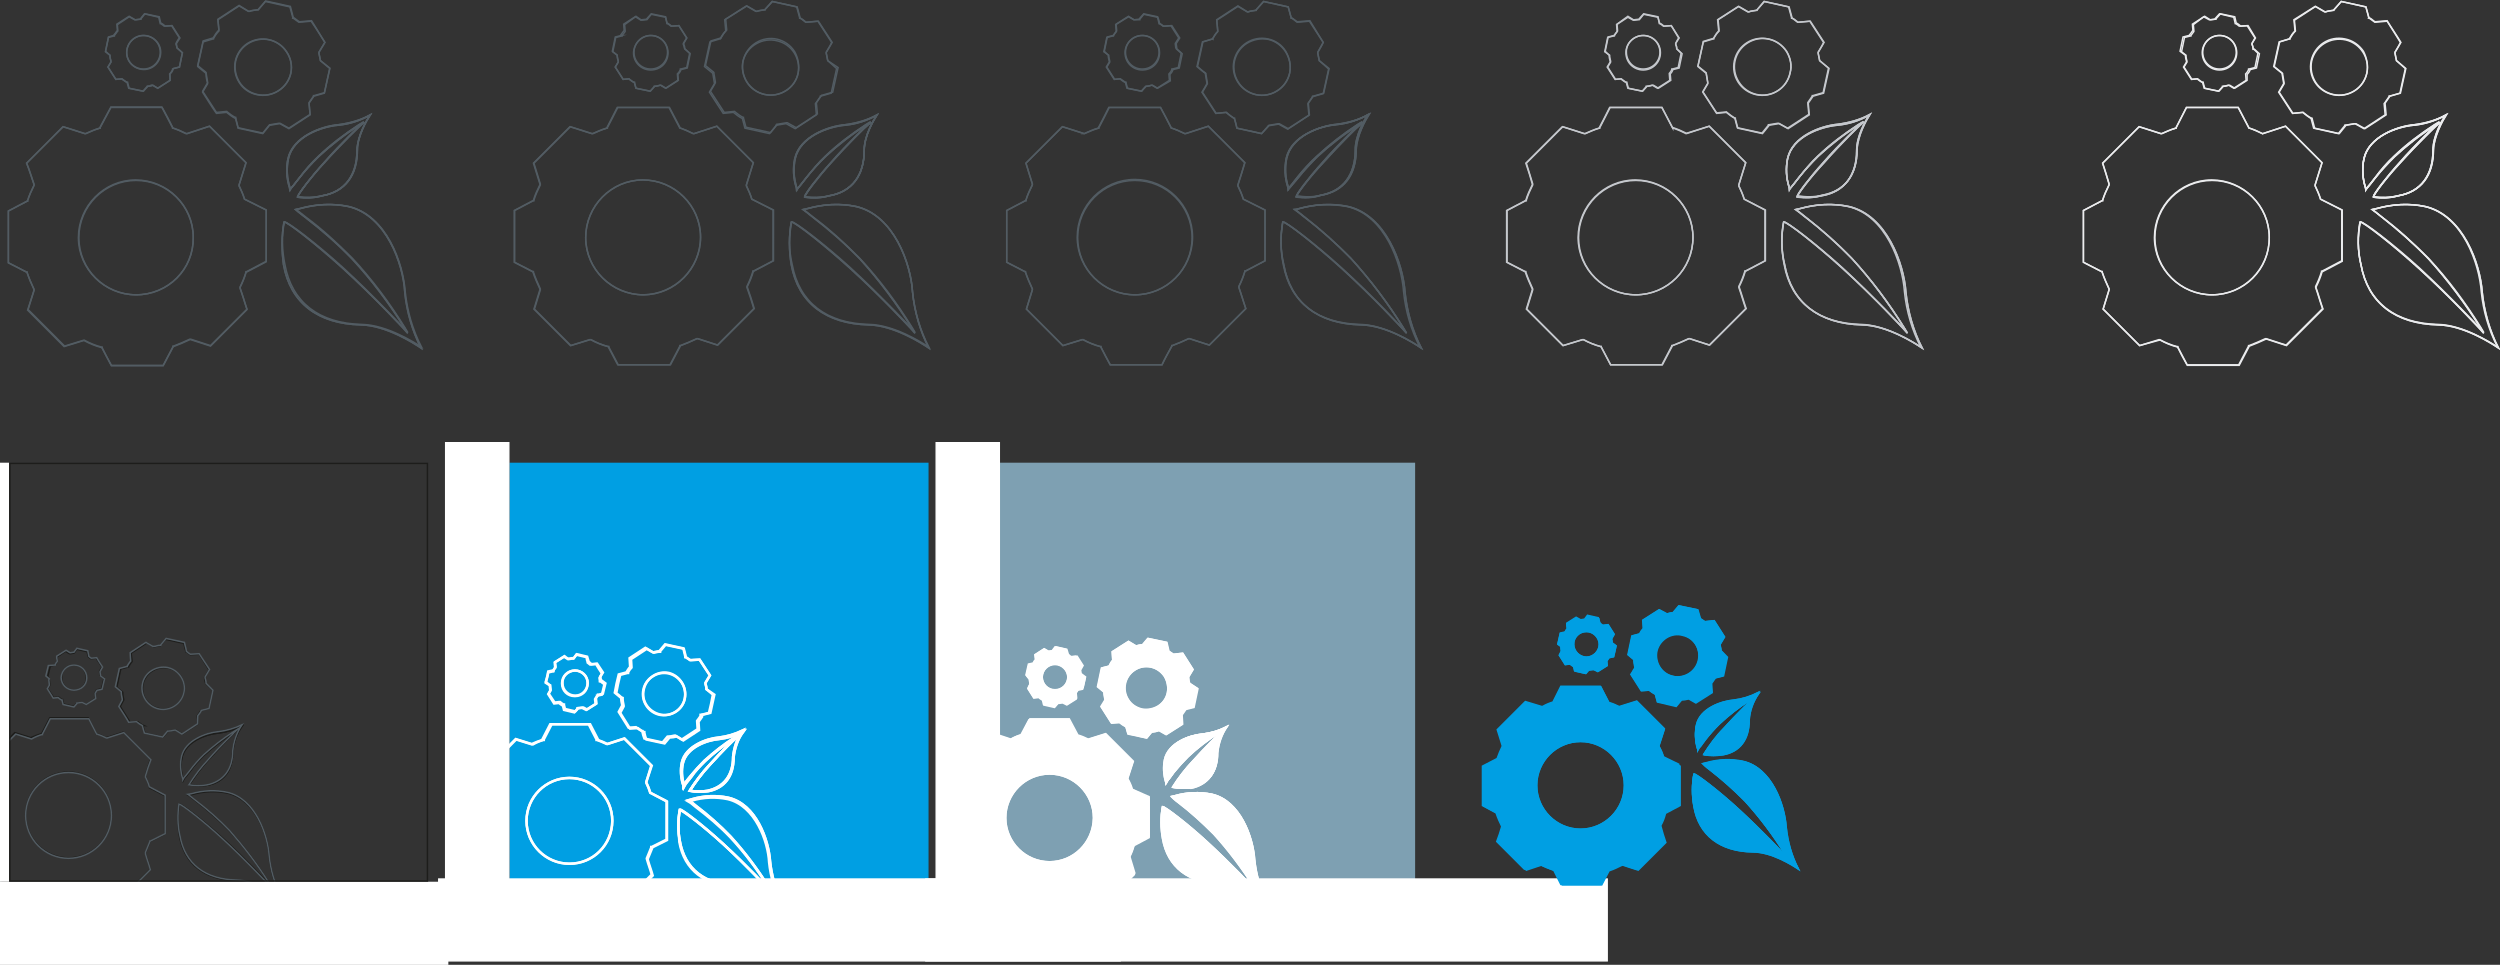 <?xml version="1.0" encoding="utf-8"?>
<!-- Generator: Adobe Illustrator 22.1.0, SVG Export Plug-In . SVG Version: 6.00 Build 0)  -->
<svg version="1.1" id="Ebene_1" xmlns="http://www.w3.org/2000/svg" xmlns:xlink="http://www.w3.org/1999/xlink" x="0px" y="0px"
	 viewBox="0 0 507.1 195.7" style="enable-background:new 0 0 507.1 195.7;" xml:space="preserve">
<rect x="0" y="0" width="507.1" height="195.7" fill="#333333" stroke="none"/>
<style type="text/css">
	.st0{fill:none;stroke:#1D1D1B;stroke-width:0.3;stroke-miterlimit:10;}
	.st1{fill:none;stroke:#525C63;stroke-width:0.3;stroke-miterlimit:10;}
	.st2{fill:#FFFFFF;}
	.st3{fill:none;stroke:#FFFFFF;stroke-width:0.29;}
	.st4{fill:#7EA0B2;}
	.st5{fill:none;stroke:#7EA0B2;stroke-width:0.29;}
	.st6{fill:#009FE3;}
	.st7{fill:none;stroke:#009FE3;stroke-width:0.29;}
	.st8{fill:none;stroke:#1D1D1B;stroke-width:0.3;}
	.st9{fill:none;stroke:#FFFFFF;stroke-width:0.5;stroke-miterlimit:10;}
	.st10{fill:none;stroke:#C5C8CD;stroke-width:0.3;stroke-miterlimit:10;}
	.st11{fill:none;stroke:#EBECEE;stroke-width:0.3;stroke-miterlimit:10;}
	.st12{fill:none;stroke:#009FE3;stroke-width:0.3;stroke-miterlimit:10;}
	.st13{fill:none;stroke:#FFFFFF;stroke-width:0.3;stroke-miterlimit:10;}
</style>
<title>Element 1</title>
<g id="Ebene_2_1_">
	<g id="Ebene_1-2">
		<path class="st0" d="M36.3,163.1c0.5,0,4.8,3.3,8.8,7c4.8,4.4,9.1,9.1,9.2,9.1l0.6,0.6l-0.4-0.8c-2.3-3.7-5-7.2-7.9-10.5
			c-2.2-2.3-4.6-4.4-7.1-6.3c-0.7-0.5-1.2-1-1.4-1.1l0.7-0.1c2.4-0.7,4.9-0.8,7.3-0.3c5.7,1.3,8.2,8.6,8.5,12.9
			c0.3,2.9,1.1,5.7,2.5,8.4c-1.2-0.8-5.3-3.4-9-3.5c-6.5-0.1-10.6-3.3-11.6-9C36,167.4,36,165.2,36.3,163.1"/>
		<path class="st0" d="M36.4,163.1c0.5,0,4.8,3.3,8.8,6.9c4.8,4.4,9.1,9,9.1,9.1l0.6,0.6l-0.4-0.7c-2.3-3.7-4.9-7.2-7.9-10.4
			c-2.2-2.2-4.5-4.3-7-6.2c-0.7-0.5-1.2-1-1.4-1.1l0.7-0.1c2.4-0.7,4.9-0.8,7.3-0.3c5.6,1.3,8.2,8.6,8.4,12.8
			c0.3,2.9,1.1,5.7,2.4,8.3c-1.1-0.8-5.3-3.4-9-3.4c-6.5-0.1-10.6-3.3-11.6-9C36,167.3,36,165.2,36.4,163.1z"/>
		<path class="st1" d="M36.3,163.1c0.5,0,4.8,3.3,8.8,7c4.8,4.4,9.1,9.1,9.2,9.1l0.6,0.6l-0.4-0.8c-2.3-3.7-5-7.2-7.9-10.5
			c-2.2-2.3-4.6-4.4-7.1-6.3c-0.7-0.5-1.2-1-1.4-1.1l0.7-0.1c2.4-0.7,4.9-0.8,7.3-0.3c5.7,1.3,8.2,8.6,8.5,12.9
			c0.3,2.9,1.1,5.7,2.5,8.4c-1.2-0.8-5.3-3.4-9-3.5c-6.5-0.1-10.6-3.3-11.6-9C36,167.4,36,165.2,36.3,163.1z"/>
		<path class="st0" d="M38.4,159.2c1.2-1.8,2.5-3.6,4-5.2c2.5-2.8,5.2-5.4,5.2-5.4l0.6-0.6l-0.7,0.5c-2.2,1.4-4.2,3-6.1,4.7
			c-1,1-2,2-2.8,3.2l-0.8,1c-0.3,0.3-0.5,0.6-0.6,0.8c0-0.1,0-0.2-0.1-0.3c-0.4-1.4-0.5-2.8-0.2-4.2c0.7-3.3,4.9-4.8,7.4-5
			c1.7-0.2,3.3-0.7,4.8-1.4c-1.1,1.6-1.7,3.3-1.9,5.2c0,3.8-1.8,6.2-5.2,6.8C40.8,159.4,39.6,159.4,38.4,159.2"/>
		<path class="st0" d="M38.3,159.2c1.2-1.9,2.5-3.6,4-5.2c2.5-2.9,5.3-5.4,5.3-5.5l0.6-0.6l-0.8,0.5c-2.2,1.4-4.2,3-6.1,4.7
			c-1,1-2,2.1-2.8,3.2l-0.8,1c-0.3,0.3-0.5,0.6-0.6,0.8c0-0.1,0-0.2-0.1-0.3c-0.4-1.4-0.5-2.9-0.2-4.3c0.7-3.3,5-4.9,7.5-5.1
			c1.7-0.2,3.3-0.7,4.8-1.4c-1.1,1.6-1.7,3.4-1.9,5.3c0,3.8-1.9,6.2-5.2,6.9C40.8,159.4,39.6,159.4,38.3,159.2"/>
		<path class="st0" d="M38.4,159.2c1.2-1.8,2.5-3.6,4-5.2c2.5-2.8,5.2-5.4,5.2-5.4l0.6-0.6l-0.7,0.5c-2.2,1.4-4.2,3-6.1,4.7
			c-1,1-2,2-2.8,3.2l-0.8,1c-0.3,0.3-0.5,0.6-0.6,0.8c0-0.1,0-0.2-0.1-0.3c-0.4-1.4-0.5-2.8-0.2-4.2c0.7-3.3,4.9-4.8,7.4-5
			c1.7-0.2,3.3-0.7,4.8-1.4c-1.1,1.6-1.7,3.3-1.9,5.2c0,3.8-1.8,6.2-5.2,6.8C40.8,159.4,39.6,159.4,38.4,159.2z"/>
		<path class="st1" d="M38.3,159.2c1.2-1.9,2.5-3.6,4-5.2c2.5-2.9,5.3-5.4,5.3-5.5l0.6-0.6l-0.8,0.5c-2.2,1.4-4.2,3-6.1,4.7
			c-1,1-2,2.1-2.8,3.2l-0.8,1c-0.3,0.3-0.5,0.6-0.6,0.8c0-0.1,0-0.2-0.1-0.3c-0.4-1.4-0.5-2.9-0.2-4.3c0.7-3.3,5-4.9,7.5-5.1
			c1.7-0.2,3.3-0.7,4.8-1.4c-1.1,1.6-1.7,3.4-1.9,5.3c0,3.8-1.9,6.2-5.2,6.9C40.8,159.4,39.6,159.4,38.3,159.2z"/>
		<path class="st0" d="M15,134.9c1.4,0,2.5,1.1,2.5,2.6S16.4,140,15,140c-1.4,0-2.5-1.1-2.5-2.6S13.6,134.9,15,134.9
			C15,134.9,15,134.9,15,134.9z M10,137.9L10,137.9c0,0.3,0.1,0.6,0.1,0.9v0.1v0.1l-0.4,0.7l1.2,1.8l0.9-0.1h0.1h0
			c0.2,0.2,0.4,0.3,0.7,0.5h0.1v0.1l0.2,0.8l2.1,0.5l0.6-0.7l0,0h0.1c0.3,0,0.5-0.1,0.8-0.1h0.1h0.1l0.8,0.4l1.8-1.2
			c0-0.3,0-0.6-0.1-0.9v-0.1v-0.1c0.1-0.2,0.3-0.4,0.4-0.6v-0.1h0.1l0.9-0.2c0.2-0.7,0.3-1.4,0.5-2.1l-0.8-0.6l0,0v-0.1
			c0-0.2-0.1-0.4-0.1-0.6v-0.1v-0.1l0.5-0.8l-1.2-1.8l-1,0.1h-0.1h0c-0.2-0.1-0.3-0.2-0.5-0.4l0,0v-0.1c-0.1-0.3-0.2-0.6-0.2-0.9
			l-2.1-0.5l-0.6,0.8l0,0h-0.1c-0.2,0-0.4,0.1-0.6,0.1h-0.1h-0.1l-0.8-0.5l-1.8,1.2c0,0.3,0,0.6,0.1,0.9v0.1l0,0
			c-0.2,0.2-0.3,0.4-0.4,0.6l0,0h-0.1l-0.9,0.2c-0.2,0.7-0.3,1.4-0.5,2.1L10,137.9L10,137.9z"/>
		<path class="st1" d="M15,134.9c1.4,0,2.6,1.1,2.6,2.6S16.4,140,15,140s-2.6-1.1-2.6-2.6l0,0C12.5,136,13.6,134.9,15,134.9z
			 M9.9,137.9L9.9,137.9c0,0.3,0.1,0.6,0.1,0.9v0.1v0.1l-0.4,0.7l1.2,1.9l0.9-0.1h0.1l0,0c0.2,0.2,0.4,0.3,0.7,0.5h0.1v0.1l0.2,0.8
			l2.2,0.5l0.6-0.7v-0.1h0.1c0.3,0,0.5-0.1,0.8-0.1h0.1h0.1l0.8,0.4l1.9-1.2l-0.1-0.9v-0.1v-0.1c0.1-0.2,0.3-0.4,0.4-0.6l0,0h0.1
			l0.9-0.2c0.2-0.7,0.3-1.4,0.5-2.1l-0.8-0.6l0,0v-0.1c0-0.2-0.1-0.4-0.1-0.6v-0.1v-0.1c0.2-0.3,0.3-0.6,0.5-0.9
			c-0.4-0.6-0.8-1.2-1.2-1.9l-1,0.1h-0.1l0,0c-0.2-0.1-0.3-0.2-0.5-0.4h0V133l-0.2-1l-2.2-0.5l-0.6,0.8l0,0h-0.1
			c-0.2,0-0.4,0.1-0.6,0.1h-0.1l0,0l-0.8-0.5l-1.9,1.2c0,0.3,0,0.6,0.1,0.9v0.1v0.1c-0.2,0.2-0.3,0.4-0.4,0.6v0.1h-0.1L9.8,135
			c-0.2,0.7-0.3,1.4-0.5,2.1l0.7,0.6L9.9,137.9z"/>
		<path class="st0" d="M37.3,140.5c-0.5,2.3-2.8,3.8-5.1,3.2c-1.1-0.2-2.1-0.9-2.7-1.9c-1.2-2-0.5-4.7,1.6-5.8
			c1.9-1.1,4.3-0.6,5.6,1.2C37.3,138.2,37.5,139.4,37.3,140.5z M41.7,138.6L41.7,138.6L41.7,138.6c-0.1-0.4-0.2-0.7-0.2-1.1v-0.1
			l0,0l0.9-1.5l-2-3.2l-1.7,0.1h-0.1l0,0c-0.3-0.2-0.6-0.4-0.8-0.6h-0.1v-0.1c-0.2-0.6-0.3-1.1-0.4-1.6l-3.7-0.8l-1.1,1.2v0.1h-0.1
			c-0.4,0-0.7,0.1-1.1,0.2h-0.1l0,0l-1.4-0.8l-3.2,2.1l0.2,1.6v0.1l0,0c-0.3,0.3-0.5,0.7-0.7,1v0.1h-0.1l-1.5,0.4
			c-0.3,1.2-0.5,2.5-0.8,3.7l1.2,1l0,0v0.1c0,0.5,0.1,0.9,0.2,1.4v0.1l0,0c-0.2,0.4-0.5,0.9-0.7,1.3l2,3.2l1.5-0.1h0.1h0
			c0.4,0.3,0.7,0.6,1.2,0.8H29v0.1l0.4,1.4l3.7,0.8l1-1.2l0,0h0.1c0.4,0,0.9-0.1,1.3-0.2h0.1h0.1l1.3,0.8l3.2-2.1l-0.2-1.5v-0.1l0,0
			c0.2-0.3,0.5-0.7,0.7-1v-0.1h0.1l1.6-0.4c0.3-1.2,0.5-2.5,0.8-3.7L41.7,138.6z"/>
		<path class="st1" d="M37.3,140.5c-0.5,2.3-2.8,3.8-5.1,3.3c-2.3-0.5-3.8-2.8-3.3-5.1c0.2-1.1,0.9-2.1,1.9-2.7
			c1-0.6,2.1-0.8,3.2-0.6C36.3,135.9,37.8,138.2,37.3,140.5C37.3,140.5,37.3,140.5,37.3,140.5L37.3,140.5z M41.8,138.6L41.8,138.6
			L41.8,138.6c0-0.4-0.1-0.7-0.2-1.1v-0.1v-0.1l0.9-1.5l-2.1-3.2l-1.7,0.1h-0.1h0c-0.3-0.2-0.6-0.4-0.8-0.6l0,0v-0.1
			c-0.1-0.6-0.3-1.1-0.4-1.7l-3.7-0.8l-1.1,1.3v0.1h-0.1c-0.4,0-0.7,0.1-1.1,0.2H31H31l-1.4-0.8l-3.2,2.1c0,0.5,0.1,1.1,0.1,1.6V134
			v0.1c-0.3,0.3-0.5,0.7-0.7,1v0.1h-0.1l-1.5,0.4c-0.3,1.2-0.5,2.5-0.8,3.7l1.2,1l0,0v0.1c0,0.5,0.1,0.9,0.2,1.4v0.1v0.1
			c-0.2,0.4-0.5,0.9-0.7,1.3c0.7,1.1,1.4,2.1,2,3.2l1.5-0.1h0.1l0,0c0.4,0.3,0.8,0.6,1.2,0.8l0,0v0.1c0.1,0.5,0.3,1,0.4,1.4l3.7,0.8
			l1-1.2l0,0h0.1c0.4,0,0.9-0.1,1.3-0.2h0.1h0.1l1.3,0.8l3.2-2.1l0-1.5l0,0v-0.1c0.2-0.3,0.5-0.6,0.7-1v-0.1l0,0l1.6-0.4
			c0.3-1.2,0.5-2.5,0.8-3.7L41.8,138.6z"/>
		<path class="st0" d="M13.9,174c-4.8,0-8.7-3.9-8.7-8.7c0-4.8,3.9-8.7,8.7-8.7s8.7,3.9,8.7,8.7C22.6,170.2,18.7,174,13.9,174z
			 M30.3,159.6L30.3,159.6c-0.2-0.7-0.5-1.4-0.8-2.1v-0.1v-0.1l1-3.3l-5.5-5.5l-3.4,1.1h-0.1h0c-0.6-0.3-1.3-0.6-1.9-0.8h-0.1v-0.1
			l-1.6-3.1h-7.8l-1.6,3.1v0.1H8.4c-0.7,0.2-1.4,0.5-2.1,0.8h0H6.2l-3.2-1l-5.5,5.5c0.3,1.1,0.7,2.1,1,3.1v0.1v0.1
			c-0.4,0.8-0.7,1.5-1,2.3v0.1h0l-2.9,1.5v7.8l2.8,1.4h0v0.1c0.3,0.9,0.6,1.7,1.1,2.6v0.1v0.1l-0.9,2.9l5.5,5.5l2.9-0.9H6h0.1
			c0.8,0.5,1.7,0.9,2.6,1.2h0.1v0.1c0.5,0.9,0.9,1.8,1.4,2.7h7.8c0.5-0.9,1-1.9,1.5-2.8v-0.1h0c0.8-0.3,1.7-0.6,2.5-1.1h0H22l3,0.9
			l5.5-5.5c-0.3-1.1-0.7-2.1-1-3.2V173V173c0.3-0.7,0.6-1.5,0.9-2.2v-0.1h0l3-1.5v-7.8l-3.1-1.6V159.6z"/>
		<path class="st1" d="M13.9,174.1c-4.8,0-8.7-3.9-8.7-8.7s3.9-8.7,8.7-8.7s8.7,3.9,8.7,8.7c0,0,0,0,0,0
			C22.6,170.2,18.7,174.1,13.9,174.1z M30.3,159.6L30.3,159.6c-0.2-0.7-0.5-1.4-0.8-2v-0.1v-0.1c0.3-1.1,0.7-2.2,1.1-3.3l-5.5-5.5
			l-3.4,1.1h-0.1l0,0c-0.6-0.3-1.3-0.6-1.9-0.8h-0.1l0,0l-1.6-3.1h-7.8l-1.6,3.1v0.1H8.5c-0.7,0.2-1.4,0.5-2.1,0.9l0,0H6.4l-3.2-1
			l-5.5,5.5c0.3,1,0.7,2.1,1,3.1v0.1v0.1c-0.4,0.8-0.7,1.5-1,2.3l0,0h-0.1l-2.9,1.5v7.8l2.8,1.4h0.1v0.1c0.3,0.9,0.6,1.7,1.1,2.6
			v0.1v0.1l-0.9,2.9l5.5,5.5l2.9-0.9h0.1h0c0.8,0.4,1.6,0.8,2.4,1.1h0.1v0.1l1.4,2.7h7.8c0.5-0.9,1-1.9,1.5-2.8v-0.1h0.1
			c0.8-0.3,1.7-0.6,2.5-1.1l0,0H22l3,0.9l5.5-5.5c-0.3-1.1-0.7-2.1-1-3.2V173v-0.1c0.3-0.7,0.6-1.5,0.9-2.2v-0.1h0.1l3-1.5v-7.8
			L30.3,159.6L30.3,159.6z"/>
		<rect x="-18.7" y="94" class="st2" width="20.4" height="84.7"/>
		<rect x="-18.7" y="94" class="st3" width="20.4" height="84.7"/>
		<rect x="-16.6" y="179" class="st2" width="107.4" height="16.6"/>
		<rect x="-16.6" y="179" class="st3" width="107.4" height="16.6"/>
		<rect x="202.2" y="94" class="st4" width="84.7" height="84.7"/>
		<rect x="202.2" y="94" class="st5" width="84.7" height="84.7"/>
		<rect x="103.5" y="94" class="st6" width="84.7" height="84.7"/>
		<rect x="103.5" y="94" class="st7" width="84.7" height="84.7"/>
		<rect x="90.4" y="89.8" class="st2" width="12.8" height="97.3"/>
		<rect x="90.4" y="89.8" class="st3" width="12.8" height="97.3"/>
		<rect x="189.9" y="89.8" class="st2" width="12.8" height="97.3"/>
		<rect x="189.9" y="89.8" class="st3" width="12.8" height="97.3"/>
		<rect x="187.8" y="178.3" class="st2" width="138.2" height="16.6"/>
		<rect x="187.8" y="178.3" class="st3" width="138.2" height="16.6"/>
		<rect x="89" y="178.3" class="st2" width="138.2" height="16.6"/>
		<rect x="89" y="178.3" class="st3" width="138.2" height="16.6"/>
		<rect x="2" y="94" class="st8" width="84.7" height="84.7"/>
		<path class="st9" d="M137.9,164.2c0.5,0,4.8,3.3,8.8,7c4.8,4.4,9.1,9.1,9.2,9.1l0.6,0.6l-0.4-0.7c-2.3-3.7-4.9-7.2-7.9-10.5
			c-2.2-2.3-4.6-4.4-7.1-6.3c-0.6-0.5-1.2-1-1.4-1.1l0.7-0.2c2.4-0.7,4.9-0.8,7.3-0.3c5.7,1.3,8.2,8.6,8.5,12.9
			c0.3,2.9,1.1,5.7,2.4,8.4c-1.1-0.8-5.3-3.4-9.1-3.5c-6.5-0.1-10.6-3.3-11.6-9C137.5,168.6,137.5,166.4,137.9,164.2"/>
		<path class="st9" d="M137.9,164.3c0.5,0,4.8,3.3,8.8,6.9c4.8,4.4,9.1,9,9.1,9.1l0.6,0.6l-0.4-0.7c-2.3-3.7-4.9-7.2-7.9-10.4
			c-2.2-2.3-4.6-4.3-7.1-6.2c-0.6-0.5-1.2-1-1.4-1.1l0.7-0.1c2.4-0.7,4.9-0.8,7.3-0.3c5.6,1.3,8.2,8.6,8.4,12.8
			c0.3,2.9,1.1,5.7,2.4,8.3c-1.1-0.8-5.2-3.4-9-3.4c-6.4-0.1-10.6-3.3-11.6-9C137.6,168.5,137.5,166.3,137.9,164.3z"/>
		<path class="st9" d="M137.9,164.2c0.5,0,4.8,3.3,8.8,7c4.8,4.4,9.1,9.1,9.2,9.1l0.6,0.6l-0.4-0.7c-2.3-3.7-4.9-7.2-7.9-10.5
			c-2.2-2.3-4.6-4.4-7.1-6.3c-0.6-0.5-1.2-1-1.4-1.1l0.7-0.2c2.4-0.7,4.9-0.8,7.3-0.3c5.7,1.3,8.2,8.6,8.5,12.9
			c0.3,2.9,1.1,5.7,2.4,8.4c-1.1-0.8-5.3-3.4-9.1-3.5c-6.5-0.1-10.6-3.3-11.6-9C137.5,168.6,137.5,166.4,137.9,164.2z"/>
		<path class="st9" d="M139.9,160.4c1.2-1.8,2.5-3.6,4-5.2c2.5-2.8,5.2-5.4,5.3-5.4l0.6-0.6l-0.7,0.5c-2.2,1.4-4.2,2.9-6.1,4.7
			c-1,1-2,2-2.8,3.2l-0.8,1c-0.2,0.3-0.5,0.6-0.6,0.8c0-0.1-0.1-0.2-0.1-0.3c-0.4-1.4-0.5-2.8-0.2-4.2c0.7-3.3,4.9-4.8,7.4-5
			c1.7-0.2,3.3-0.7,4.8-1.4c-1.1,1.5-1.7,3.3-1.9,5.2c0,3.8-1.9,6.2-5.2,6.8C142.4,160.6,141.2,160.6,139.9,160.4"/>
		<path class="st9" d="M139.9,160.4c1.2-1.9,2.5-3.6,4-5.2c2.6-2.9,5.3-5.5,5.3-5.5l0.6-0.6l-0.8,0.5c-2.2,1.4-4.2,3-6.1,4.7
			c-1,1-2,2.1-2.9,3.2c-0.3,0.4-0.6,0.7-0.8,1s-0.5,0.6-0.6,0.8c0-0.1,0-0.2-0.1-0.3c-0.4-1.4-0.5-2.9-0.2-4.3
			c0.7-3.3,5-4.9,7.5-5.1c1.7-0.2,3.3-0.7,4.8-1.4c-1.1,1.6-1.7,3.4-1.9,5.3c0,3.8-1.9,6.2-5.2,6.9
			C142.4,160.6,141.1,160.6,139.9,160.4"/>
		<path class="st9" d="M139.9,160.4c1.2-1.8,2.5-3.6,4-5.2c2.5-2.8,5.2-5.4,5.3-5.4l0.6-0.6l-0.7,0.5c-2.2,1.4-4.2,2.9-6.1,4.7
			c-1,1-2,2-2.8,3.2l-0.8,1c-0.2,0.3-0.5,0.6-0.6,0.8c0-0.1-0.1-0.2-0.1-0.3c-0.4-1.4-0.5-2.8-0.2-4.2c0.7-3.3,4.9-4.8,7.4-5
			c1.7-0.2,3.3-0.7,4.8-1.4c-1.1,1.5-1.7,3.3-1.9,5.2c0,3.8-1.9,6.2-5.2,6.8C142.4,160.6,141.2,160.6,139.9,160.4z"/>
		<path class="st9" d="M139.9,160.4c1.2-1.9,2.5-3.6,4-5.2c2.6-2.9,5.3-5.5,5.3-5.5l0.6-0.6l-0.8,0.5c-2.2,1.4-4.2,3-6.1,4.7
			c-1,1-2,2.1-2.9,3.2c-0.3,0.4-0.6,0.7-0.8,1s-0.5,0.6-0.6,0.8c0-0.1,0-0.2-0.1-0.3c-0.4-1.4-0.5-2.9-0.2-4.3
			c0.7-3.3,5-4.9,7.5-5.1c1.7-0.2,3.3-0.7,4.8-1.4c-1.1,1.6-1.7,3.4-1.9,5.3c0,3.8-1.9,6.2-5.2,6.9
			C142.4,160.6,141.1,160.6,139.9,160.4z"/>
		<path class="st9" d="M116.6,136c1.4,0,2.6,1.1,2.6,2.5c0,1.4-1.1,2.6-2.5,2.6c-1.4,0-2.6-1.1-2.6-2.5c0,0,0,0,0,0
			C114,137.2,115.2,136.1,116.6,136z M111.6,139L111.6,139c0,0.3,0.1,0.6,0.1,0.9v0.1l0,0l-0.4,0.7l1.2,1.8l0.9-0.1h0.1h0.1
			c0.2,0.2,0.4,0.3,0.7,0.5h0.1v0.1c0.1,0.3,0.1,0.5,0.2,0.8l2.1,0.5c0.2-0.2,0.4-0.4,0.6-0.7l0,0h0.1c0.3,0,0.5-0.1,0.8-0.1h0.1
			l0,0c0.3,0.1,0.5,0.3,0.8,0.4l1.9-1.2l-0.1-0.9v-0.1v-0.1c0.1-0.2,0.3-0.4,0.4-0.6v-0.1h0.1l0.9-0.2c0.2-0.7,0.3-1.4,0.5-2.1
			l-0.8-0.6h-0.1V138c0-0.2-0.1-0.4-0.1-0.6v-0.1v-0.1l0.5-0.8l-1.2-1.8l-1,0.1h-0.1l0,0c-0.2-0.1-0.3-0.2-0.5-0.4h-0.1v-0.1l-0.3-1
			l-2.1-0.5l-0.6,0.8l0,0H116c-0.2,0-0.4,0.1-0.6,0.1h-0.1l0,0c-0.3-0.1-0.6-0.3-0.8-0.5l-1.9,1.2l0.1,0.9v0.1l0,0
			c-0.2,0.2-0.3,0.4-0.4,0.6v0.1h-0.2l-0.9,0.2c-0.1,0.7-0.3,1.4-0.5,2.1l0.7,0.6L111.6,139z"/>
		<path class="st9" d="M116.6,136c1.4,0,2.6,1.1,2.6,2.6s-1.1,2.6-2.6,2.6s-2.6-1.1-2.6-2.6l0,0C114,137.1,115.2,136,116.6,136z
			 M111.5,139L111.5,139c0,0.3,0.1,0.6,0.1,0.9v0.1v0.1l-0.4,0.7l1.2,1.9l0.9-0.1h0.1l0,0c0.2,0.2,0.4,0.3,0.7,0.5h0.1v0.1l0.2,0.8
			l2.1,0.5l0.6-0.7v-0.1h0.1c0.3,0,0.5-0.1,0.8-0.1h0.1l0,0l0.8,0.4l1.9-1.2c0-0.3-0.1-0.6-0.1-0.9v-0.1l0,0
			c0.1-0.2,0.3-0.4,0.4-0.6v-0.1h0.1l0.9-0.2l0.5-2.1l-0.8-0.6h-0.1v0c0-0.2-0.1-0.4-0.1-0.6v-0.1l0,0l0.5-0.9
			c-0.4-0.6-0.8-1.2-1.2-1.9l-1,0.1h-0.1h-0.1l-0.5-0.4l0,0v-0.1c-0.1-0.3-0.2-0.6-0.2-1l-2.1-0.5l-0.6,0.8l0,0H116
			c-0.2,0-0.4,0.1-0.6,0.1h-0.1h-0.1l-0.8-0.5l-1.9,1.2c0,0.3,0.1,0.6,0.1,0.9v0.1v0.1c-0.2,0.2-0.3,0.4-0.4,0.6v0.1h-0.1l-0.9,0.2
			c-0.1,0.7-0.3,1.4-0.5,2.1L111.5,139L111.5,139z"/>
		<path class="st9" d="M138.9,141.7c-0.5,2.3-2.8,3.8-5.1,3.2s-3.8-2.8-3.2-5.1c0.5-2.3,2.8-3.8,5.1-3.3c0,0,0,0,0,0
			C137.9,137.1,139.4,139.4,138.9,141.7C138.9,141.7,138.9,141.7,138.9,141.7z M143.3,139.8L143.3,139.8L143.3,139.8
			c0-0.4-0.1-0.7-0.2-1.1v-0.1v-0.1l0.9-1.5c-0.7-1.1-1.4-2.1-2.1-3.2l-1.8,0.1h-0.1H140c-0.3-0.2-0.6-0.4-0.9-0.6l0,0v-0.1
			c-0.1-0.6-0.3-1.1-0.4-1.6l-3.7-0.8l-1.1,1.3v0.1h-0.1c-0.4,0-0.7,0.1-1.1,0.2h-0.1l0,0l-1.4-0.8l-3.2,2.1l0.1,1.6v0.1l0,0
			c-0.3,0.3-0.5,0.6-0.7,1v0.1h-0.1l-1.5,0.4c-0.3,1.2-0.6,2.5-0.8,3.7c0.4,0.3,0.8,0.6,1.2,1h0.1v0.1c0,0.5,0.1,0.9,0.2,1.4v0.1
			v0.1l-0.7,1.3l2,3.2l1.5-0.1h0.1l0,0c0.4,0.3,0.8,0.6,1.2,0.8h0.1v0.1c0.1,0.5,0.2,0.9,0.4,1.4l3.7,0.8l1-1.2l0,0h0.1
			c0.4,0,0.9-0.1,1.3-0.2h0.1l0,0l1.3,0.8l3.2-2.1l-0.1-1.6v-0.1l0,0c0.2-0.3,0.5-0.7,0.7-1V145h0.1l1.6-0.4
			c0.3-1.2,0.5-2.5,0.8-3.7L143.3,139.8z"/>
		<path class="st9" d="M138.9,141.7c-0.2,1.1-0.9,2.1-1.9,2.7c-1,0.6-2.1,0.8-3.2,0.6c-2.3-0.5-3.8-2.8-3.3-5.1
			c0.2-1.1,0.9-2.1,1.9-2.7c2-1.3,4.6-0.7,5.9,1.3C138.9,139.4,139.1,140.6,138.9,141.7z M143.3,139.8L143.3,139.8L143.3,139.8
			c0-0.4-0.1-0.7-0.2-1.1v-0.1v-0.1c0.3-0.5,0.6-1,0.9-1.5l-2.1-3.2l-1.8,0.1l0,0h-0.1c-0.3-0.2-0.6-0.4-0.9-0.6h-0.1v-0.1
			c-0.1-0.6-0.3-1.1-0.4-1.7l-3.7-0.8l-1.1,1.3v0.1h-0.1c-0.4,0-0.7,0.1-1.1,0.2h-0.1h-0.1l-1.5-0.9l-3.2,2.1l0.1,1.6v0.1v0.1
			c-0.3,0.3-0.5,0.7-0.7,1v0.1h-0.1l-1.5,0.4c-0.3,1.2-0.6,2.5-0.8,3.7l1.2,1h0.1v0.1c0,0.5,0.1,0.9,0.2,1.4v0.1l0,0l-0.7,1.3l2,3.2
			l1.5-0.1h0l0,0c0.4,0.3,0.8,0.6,1.2,0.8h0.1v0.1c0.1,0.5,0.2,0.9,0.4,1.4l3.7,0.8l1-1.2l0,0h0.1c0.4,0,0.9-0.1,1.3-0.2h0.1h0.1
			l1.3,0.8l3.2-2.1l-0.1-1.6v-0.1l0,0c0.2-0.3,0.5-0.6,0.7-1V145h0.1l1.6-0.4c0.3-1.2,0.6-2.5,0.8-3.7L143.3,139.8z"/>
		<path class="st9" d="M115.5,175.2c-4.8,0-8.7-3.9-8.7-8.7c0-4.8,3.9-8.7,8.7-8.7c4.8,0,8.7,3.9,8.7,8.7c0,0,0,0,0,0
			C124.1,171.4,120.3,175.2,115.5,175.2z M131.9,160.8L131.9,160.8c-0.2-0.7-0.5-1.4-0.8-2v-0.1v-0.1c0.4-1.1,0.7-2.2,1.1-3.3
			l-5.5-5.5l-3.4,1.1l0,0h-0.1c-0.6-0.3-1.3-0.6-1.9-0.8l0,0v-0.1l-1.6-3.1h-7.8c-0.5,1-1.1,2.1-1.6,3.1v0.1h-0.1
			c-0.7,0.2-1.4,0.5-2.1,0.9H108h-0.1l-3.2-1l-5.5,5.5c0.3,1,0.7,2.1,1,3.1v0.1v0.1c-0.4,0.8-0.7,1.5-1,2.3l0,0l0,0l-3,1.5v7.8
			l2.8,1.4H99v0.1c0.3,0.9,0.6,1.7,1.1,2.6v0.1v0.1l-0.9,2.9l5.5,5.5l2.9-0.9h0.1l0,0c0.8,0.4,1.7,0.8,2.6,1.1h0.1v0.1l1.4,2.7h7.8
			l1.4-2.8V183h0.1c0.8-0.3,1.7-0.6,2.4-1h0.1h0.1l3,0.9l5.5-5.5c-0.3-1.1-0.7-2.1-1-3.2l0,0v-0.1c0.3-0.7,0.6-1.5,0.9-2.2v-0.1h0.1
			l3-1.5v-7.8l-3.1-1.6L131.9,160.8z"/>
		<path class="st9" d="M115.5,175.2c-4.8,0-8.7-3.9-8.7-8.7c0-4.8,3.9-8.7,8.7-8.7c4.8,0,8.7,3.9,8.7,8.7c0,0,0,0,0,0
			C124.2,171.4,120.3,175.2,115.5,175.2z M131.9,160.8L131.9,160.8c-0.2-0.7-0.5-1.4-0.8-2.1l0,0v-0.1l1-3.3l-5.5-5.5l-3.4,1.1h-0.1
			H123c-0.6-0.3-1.3-0.6-1.9-0.8H121v-0.1c-0.5-1-1.1-2.1-1.6-3.1h-7.8c-0.5,1-1.1,2.1-1.6,3.1v0.1H110c-0.7,0.2-1.4,0.5-2.1,0.8
			l0,0h-0.1l-3.2-1l-5.5,5.5c0.3,1.1,0.7,2.1,1,3.1v0.1v0.1c-0.4,0.8-0.7,1.5-1,2.3v0.1l0,0l-2.8,1.5v7.8l2.8,1.4H99v0.1
			c0.3,0.9,0.6,1.7,1.1,2.6v0.1v0.1l-0.9,2.9l5.5,5.5l2.9-0.9h0.1h0.1c0.8,0.4,1.7,0.8,2.6,1.1h0.1l0,0l1.4,2.7h7.8
			c0.5-0.9,1-1.9,1.5-2.8v-0.1h0.1c0.8-0.3,1.7-0.6,2.4-1h0.1h0.1l3,1l5.5-5.5c-0.3-1.1-0.7-2.1-1-3.2v-0.1v-0.1
			c0.3-0.7,0.6-1.5,0.9-2.2v-0.1l0,0l3-1.5v-7.8L131.9,160.8L131.9,160.8z"/>
		<path class="st1" d="M57.6,45c0.7,0,6.5,4.5,11.9,9.4c6.5,5.9,12.3,12.2,12.4,12.3l0.8,0.9l-0.6-1c-3.1-5-6.7-9.8-10.7-14.1
			c-3-3.1-6.2-5.9-9.6-8.5c-0.9-0.7-1.7-1.3-1.9-1.5l0.9-0.2c3.2-0.9,6.6-1.1,9.9-0.4c7.6,1.8,11.1,11.6,11.4,17.4
			c0.4,3.9,1.5,7.8,3.3,11.3c-1.5-1-7.1-4.6-12.2-4.7c-8.8-0.2-14.3-4.5-15.7-12.2C57.1,50.8,57.1,47.8,57.6,45"/>
		<path class="st1" d="M57.7,45c0.7,0,6.5,4.4,11.9,9.3c6.4,5.9,12.2,12.2,12.3,12.2l0.8,0.9l-0.6-1c-3.1-5-6.6-9.7-10.6-14
			c-3-3-6.1-5.9-9.5-8.4c-0.9-0.7-1.6-1.3-1.9-1.5l0.9-0.2c3.2-0.9,6.6-1.1,9.8-0.4c7.6,1.8,11,11.5,11.4,17.3
			c0.4,3.9,1.5,7.7,3.3,11.2c-1.5-1-7.1-4.5-12.1-4.6c-8.7-0.2-14.2-4.5-15.6-12.1C57.2,50.8,57.1,47.8,57.7,45z"/>
		<path class="st1" d="M57.6,45c0.7,0,6.5,4.5,11.9,9.4c6.5,5.9,12.3,12.2,12.4,12.3l0.8,0.9l-0.6-1c-3.1-5-6.7-9.8-10.7-14.1
			c-3-3.1-6.2-5.9-9.6-8.5c-0.9-0.7-1.7-1.3-1.9-1.5l0.9-0.2c3.2-0.9,6.6-1.1,9.9-0.4c7.6,1.8,11.1,11.6,11.4,17.4
			c0.4,3.9,1.5,7.8,3.3,11.3c-1.5-1-7.1-4.6-12.2-4.7c-8.8-0.2-14.3-4.5-15.7-12.2C57.1,50.8,57.1,47.8,57.6,45z"/>
		<path class="st1" d="M60.4,39.9c0.1-0.6,2.6-3.9,5.4-7c3.4-3.9,7.1-7.3,7.1-7.4l0.9-0.8l-1,0.6c-2.9,1.9-5.7,4-8.2,6.4
			c-1.4,1.3-2.7,2.8-3.8,4.3c-0.4,0.5-0.8,1-1.1,1.4s-0.7,0.8-0.8,1c0-0.1-0.1-0.3-0.1-0.4c-0.6-1.9-0.7-3.8-0.3-5.8
			c1-4.5,6.7-6.5,10.1-6.8c2.2-0.2,4.4-0.9,6.4-2c-0.7,1.1-2.5,4.2-2.6,7.1c0,5.1-2.5,8.4-7,9.2C63.7,40.1,62,40.1,60.4,39.9"/>
		<path class="st1" d="M60.3,40c0.2-0.6,2.6-3.9,5.5-7c3.5-3.9,7.2-7.4,7.2-7.4l0.9-0.8l-1,0.6c-3,1.9-5.7,4-8.3,6.4
			c-1.4,1.4-2.7,2.8-3.9,4.3c-0.4,0.5-0.8,1-1.1,1.4s-0.7,0.9-0.8,1c0-0.1-0.1-0.3-0.1-0.5c-0.6-1.9-0.7-3.9-0.3-5.8
			c1-4.5,6.8-6.6,10.2-6.9c2.3-0.3,4.5-0.9,6.5-2c-0.7,1.1-2.6,4.3-2.6,7.1c0,5.2-2.5,8.5-7.1,9.3C63.7,40.2,62,40.2,60.3,40"/>
		<path class="st1" d="M60.4,39.9c0.1-0.6,2.6-3.9,5.4-7c3.4-3.9,7.1-7.3,7.1-7.4l0.9-0.8l-1,0.6c-2.9,1.9-5.7,4-8.2,6.4
			c-1.4,1.3-2.7,2.8-3.8,4.3c-0.4,0.5-0.8,1-1.1,1.4s-0.7,0.8-0.8,1c0-0.1-0.1-0.3-0.1-0.4c-0.6-1.9-0.7-3.8-0.3-5.8
			c1-4.5,6.7-6.5,10.1-6.8c2.2-0.2,4.4-0.9,6.4-2c-0.7,1.1-2.5,4.2-2.6,7.1c0,5.1-2.5,8.4-7,9.2C63.7,40.1,62,40.2,60.4,39.9z"/>
		<path class="st1" d="M60.3,40c0.2-0.6,2.6-3.9,5.5-7c3.5-3.9,7.2-7.4,7.2-7.4l0.9-0.8l-1,0.6c-3,1.9-5.7,4-8.3,6.4
			c-1.4,1.4-2.7,2.8-3.9,4.3c-0.4,0.5-0.8,1-1.1,1.4s-0.7,0.9-0.8,1c0-0.1-0.1-0.3-0.1-0.5c-0.6-1.9-0.7-3.9-0.3-5.8
			c1-4.5,6.8-6.6,10.2-6.9c2.3-0.3,4.5-0.9,6.5-2c-0.7,1.1-2.6,4.3-2.6,7.1c0,5.2-2.5,8.5-7.1,9.3C63.7,40.2,62,40.3,60.3,40z"/>
		<path class="st1" d="M29.1,7.2c1.9,0,3.4,1.5,3.4,3.4s-1.5,3.4-3.4,3.4c-1.9,0-3.4-1.5-3.4-3.4c0,0,0,0,0,0
			C25.7,8.8,27.2,7.2,29.1,7.2z M22.3,11.2L22.3,11.2c0,0.4,0.1,0.8,0.2,1.2v0.1v0.1l-0.6,1l1.6,2.5l1.1-0.1h0.1l0.1,0.1
			c0.3,0.2,0.6,0.4,0.9,0.6h0.1v0.1c0.1,0.4,0.2,0.7,0.3,1.1l2.9,0.6c0.3-0.3,0.5-0.6,0.8-0.9l0.1-0.1h0.1c0.3,0,0.7-0.1,1-0.2h0.1
			H31l1,0.6l2.5-1.6L34.5,15l0,0l0.1-0.1c0.2-0.2,0.4-0.5,0.5-0.8v-0.1l0.1-0.1l1.2-0.3c0.2-1,0.4-1.9,0.6-2.9l-1-0.9l-0.1-0.1V9.8
			c0-0.3-0.1-0.6-0.2-0.8V8.9l0-0.1c0.2-0.4,0.4-0.8,0.7-1.1l-1.6-2.5l-1.3,0.1h-0.1h-0.1c-0.2-0.2-0.4-0.3-0.7-0.5h-0.1V4.8
			c-0.1-0.4-0.2-0.8-0.3-1.3l-2.9-0.7l-0.8,1v0.1h-0.1c-0.3,0-0.6,0.1-0.9,0.1h-0.1h-0.1l-1.1-0.6L23.8,5c0,0.4,0.1,0.8,0.1,1.2v0.1
			l-0.1,0.1c-0.2,0.3-0.4,0.5-0.6,0.8v0.1h-0.1L22,7.6l-0.6,2.9L22.3,11.2L22.3,11.2z"/>
		<path class="st1" d="M29.1,7.2c1.9,0,3.5,1.5,3.5,3.4c0,1.9-1.5,3.5-3.4,3.5c-1.9,0-3.5-1.5-3.5-3.4c0,0,0,0,0,0
			C25.7,8.8,27.2,7.2,29.1,7.2z M22.3,11.2L22.3,11.2c0,0.5,0.1,0.8,0.2,1.2v0.1v0.1l-0.6,1c0.5,0.8,1.1,1.7,1.6,2.5l1.2-0.1h0.1
			l0.1,0.1c0.3,0.2,0.6,0.5,0.9,0.6h0.1v0.1c0.1,0.4,0.2,0.7,0.3,1.1l2.9,0.6l0.8-0.9v-0.1h0.1c0.3,0,0.7-0.1,1-0.2h0.1H31l1,0.6
			l2.5-1.6L34.4,15v0l0.1-0.1c0.2-0.2,0.4-0.5,0.5-0.8v-0.1l0.2-0.1l1.2-0.3c0.2-1,0.4-1.9,0.6-2.9l-1-0.9l-0.1-0.1V9.8
			c0-0.3-0.1-0.5-0.1-0.8V8.9V8.8l0.7-1.1l-1.6-2.5l-1.3,0.1h-0.1l-0.1-0.1c-0.2-0.2-0.4-0.3-0.7-0.5h-0.1V4.7
			c-0.1-0.4-0.2-0.9-0.3-1.3l-2.9-0.6l-0.8,1v0.1h-0.1c-0.3,0-0.6,0.1-0.9,0.1h-0.1h-0.1l-1.2-0.7l-2.5,1.6c0,0.4,0.1,0.8,0.1,1.2
			v0.1l-0.1,0.1c-0.2,0.3-0.4,0.6-0.6,0.8v0.1h-0.1L22,7.5l-0.6,2.9L22.3,11.2L22.3,11.2z"/>
		<path class="st1" d="M59,14.8c-0.3,1.5-1.2,2.8-2.5,3.6c-2.7,1.7-6.2,0.9-7.9-1.7c-0.8-1.3-1.1-2.8-0.8-4.3c0.7-3.1,3.8-5,6.9-4.3
			C57.7,8.8,59.6,11.8,59,14.8z M65,12.3L65,12.3L65,12.3c-0.1-0.6-0.2-1-0.3-1.5v-0.1v-0.1c0.4-0.7,0.8-1.3,1.2-2
			c-0.9-1.4-1.8-2.9-2.8-4.3l-2.3,0.2h-0.1h-0.1c-0.4-0.3-0.7-0.5-1.1-0.8h-0.1V3.6c-0.2-0.7-0.4-1.5-0.6-2.2l-5-1.1L52.3,2h-0.1
			h-0.1c-0.5,0.1-1,0.1-1.5,0.3h-0.1h-0.1l-1.9-1.1l-4.3,2.8c0.1,0.7,0.1,1.4,0.2,2.2v0.1l-0.1,0.1c-0.4,0.4-0.7,0.9-1,1.4v0.1h-0.1
			l-2,0.6c-0.4,1.7-0.7,3.3-1.1,5l1.6,1.3l0.1,0.1v0.1c0,0.6,0.1,1.2,0.3,1.8v0.1v0.1l-1,1.7c0.9,1.4,1.8,2.9,2.8,4.3l2-0.2H46
			l0.1,0.1c0.5,0.4,1,0.8,1.6,1.1l0.1,0v0.1l0.5,1.9l5,1.1l1.3-1.6l0.1-0.1h0.1c0.6-0.1,1.2-0.2,1.8-0.3h0.1h0.1l1.8,1l4.3-2.8
			c-0.1-0.7-0.1-1.5-0.2-2.2v-0.1v-0.1c0.3-0.4,0.6-0.9,0.9-1.3v-0.1h0.1l2.1-0.6c0.4-1.7,0.7-3.3,1.1-5L65,12.3z"/>
		<path class="st1" d="M59,14.8c-0.7,3.1-3.8,5.1-6.9,4.4c-1.5-0.3-2.8-1.2-3.6-2.5c-1.7-2.7-0.9-6.2,1.7-7.9
			c2.7-1.7,6.2-0.9,7.9,1.7C59,11.8,59.3,13.3,59,14.8z M65,12.3L65,12.3L65,12.3c-0.1-0.6-0.2-1-0.3-1.5v-0.1v-0.1
			c0.4-0.7,0.8-1.3,1.2-2l-2.7-4.4l-2.3,0.2h-0.1h-0.1c-0.4-0.3-0.7-0.5-1.1-0.8h-0.1V3.6c-0.2-0.8-0.4-1.6-0.6-2.3l-5-1.1l-1.5,1.8
			L52.2,2h-0.1c-0.5,0.1-1,0.1-1.5,0.3h-0.1h-0.1l-1.9-1.2l-4.3,2.8c0.1,0.7,0.1,1.4,0.2,2.1v0.1l-0.1,0.1c-0.4,0.4-0.7,0.9-1,1.4
			v0.1h-0.1l-2,0.6c-0.4,1.7-0.7,3.3-1.1,5l1.6,1.3l0.1,0.1v0.1c0.1,0.6,0.2,1.2,0.3,1.8v0.1v0.1l-1,1.7l2.8,4.3l2-0.2H46l0.1,0.1
			c0.5,0.4,1,0.8,1.6,1.1h0.1v0.1l0.5,2l5,1.1l1.3-1.6l0.1-0.1h0.1c0.6-0.1,1.2-0.2,1.8-0.3h0.1h0.1l1.8,1l4.3-2.8
			c-0.1-0.7-0.1-1.5-0.2-2.2v-0.1v-0.1c0.3-0.4,0.6-0.9,0.9-1.3v-0.1h0.1l2.1-0.6c0.4-1.7,0.7-3.3,1.1-5L65,12.3z"/>
		<path class="st1" d="M27.6,59.8c-6.4,0-11.6-5.2-11.6-11.6c0-6.4,5.2-11.6,11.6-11.6c6.4,0,11.6,5.2,11.6,11.6c0,0,0,0,0,0
			C39.3,54.6,34.1,59.8,27.6,59.8z M49.6,40.4L49.6,40.4c-0.3-1-0.7-1.8-1.1-2.7v-0.1v-0.1l1.4-4.5l-7.4-7.4l-4.6,1.5h-0.1h-0.1
			c-0.8-0.4-1.7-0.8-2.6-1.1h-0.1l0-0.1l-2.2-4.2H22.5l-2.2,4.1V26h-0.1c-1,0.3-1.9,0.7-2.8,1.1h-0.1h-0.1l-4.4-1.4l-7.4,7.4
			C6,34.6,6.4,36,6.9,37.4v0.1v0.1c-0.5,1-1,2.1-1.3,3.1v0.1H5.5l-3.8,2v10.5l3.7,1.9h0.1v0.1c0.4,1.2,0.9,2.3,1.4,3.4v0.1v0.1
			l-1.2,3.9l7.4,7.4l3.9-1.2H17h0.1c1.1,0.6,2.3,1.1,3.5,1.4h0.1v0.1c0.6,1.2,1.2,2.4,1.9,3.6h10.5l2-3.8v-0.1h0.1
			c1.1-0.4,2.2-0.9,3.3-1.4h0.1h0.1l4,1.3c2.5-2.5,4.9-4.9,7.4-7.4c-0.5-1.4-0.9-2.9-1.4-4.3v-0.1v-0.1c0.5-1,0.9-2,1.2-3v-0.1h0.1
			l4-2.1V42.6L49.6,40.4L49.6,40.4z"/>
		<path class="st1" d="M27.6,59.8c-6.4,0-11.7-5.2-11.7-11.6c0-6.4,5.2-11.7,11.6-11.7c6.4,0,11.7,5.2,11.7,11.6c0,0,0,0,0,0
			C39.3,54.6,34.1,59.8,27.6,59.8z M49.6,40.4L49.6,40.4c-0.3-1-0.7-1.9-1.1-2.7v-0.1v-0.1l1.4-4.5l-7.4-7.4L38,27.1h-0.1h-0.1
			c-0.8-0.4-1.7-0.8-2.6-1.1L35.1,26l0,0c-0.7-1.4-1.4-2.8-2.2-4.2H22.5l-2.2,4.1V26h-0.1c-1,0.3-1.9,0.7-2.8,1.1h-0.1h-0.1
			l-4.4-1.4l-7.4,7.4C6,34.5,6.4,36,6.9,37.4v0.1v0.1c-0.5,1-1,2.1-1.3,3.1v0.1H5.5l-3.8,2v10.5l3.7,1.9h0.1v0.1
			c0.4,1.2,0.9,2.3,1.4,3.4v0.1v0.1l-1.3,4l7.4,7.4l3.9-1.2H17h0.1c1.1,0.6,2.3,1.1,3.5,1.4h0.1v0.1l1.9,3.6h10.5l2-3.8v-0.1h0.1
			c1.1-0.4,2.2-0.9,3.3-1.4h0.1h0.1l4,1.3l7.4-7.4c-0.4-1.4-0.9-2.9-1.4-4.3v-0.1v-0.1c0.5-1,0.9-2,1.2-3v-0.1h0.1l4-2.1V42.6
			L49.6,40.4L49.6,40.4z"/>
		<path class="st10" d="M361.8,45c0.7,0,6.5,4.5,11.9,9.4c6.5,5.9,12.3,12.2,12.4,12.3l0.8,0.9l-0.6-1c-3.1-5-6.7-9.8-10.6-14.1
			c-3-3.1-6.2-5.9-9.5-8.5c-0.9-0.7-1.6-1.3-1.9-1.5l0.9-0.2c3.2-0.9,6.6-1.1,9.9-0.4c7.6,1.8,11.1,11.6,11.5,17.4
			c0.4,3.9,1.5,7.8,3.3,11.3c-1.5-1-7.1-4.6-12.2-4.7c-8.7-0.2-14.3-4.5-15.7-12.2C361.3,50.8,361.3,47.8,361.8,45"/>
		<path class="st10" d="M361.8,45c0.7,0,6.5,4.4,11.9,9.3c6.4,5.9,12.3,12.2,12.3,12.2l0.8,0.9l-0.6-1c-3.1-5-6.6-9.7-10.6-14
			c-2.9-3-6.1-5.9-9.5-8.4c-0.9-0.7-1.6-1.3-1.9-1.5l0.9-0.2c3.2-0.9,6.6-1.1,9.8-0.4c7.6,1.8,11,11.5,11.4,17.3
			c0.4,3.9,1.5,7.7,3.3,11.2c-1.5-1-7.1-4.5-12.1-4.6c-8.7-0.2-14.2-4.5-15.6-12.1C361.3,50.8,361.3,47.8,361.8,45z"/>
		<path class="st10" d="M361.8,45c0.7,0,6.5,4.5,11.9,9.4c6.5,5.9,12.3,12.2,12.4,12.3l0.8,0.9l-0.6-1c-3.1-5-6.7-9.8-10.6-14.1
			c-3-3.1-6.2-5.9-9.5-8.5c-0.9-0.7-1.6-1.3-1.9-1.5l0.9-0.2c3.2-0.9,6.6-1.1,9.9-0.4c7.6,1.8,11.1,11.6,11.5,17.4
			c0.4,3.9,1.5,7.8,3.3,11.3c-1.5-1-7.1-4.6-12.2-4.7c-8.7-0.2-14.3-4.5-15.7-12.2C361.3,50.8,361.2,47.8,361.8,45z"/>
		<path class="st10" d="M364.5,39.9c0.1-0.6,2.6-3.9,5.4-7c3.4-3.9,7.1-7.3,7.1-7.4l0.9-0.8l-1,0.6c-2.9,1.9-5.7,4-8.2,6.4
			c-1.4,1.3-2.6,2.8-3.8,4.3c-0.4,0.5-0.8,1-1.1,1.4s-0.7,0.8-0.8,1c0-0.1-0.1-0.3-0.1-0.4c-0.6-1.9-0.7-3.8-0.3-5.8
			c1-4.5,6.7-6.5,10.1-6.8c2.2-0.2,4.4-0.9,6.4-2c-0.7,1.1-2.5,4.2-2.5,7.1c0,5.1-2.5,8.4-7,9.2C367.8,40.1,366.1,40.1,364.5,39.9"
			/>
		<path class="st10" d="M364.5,40c0.1-0.6,2.6-3.9,5.5-7c3.5-4,7.2-7.5,7.2-7.5l0.9-0.8l-1,0.6c-3,1.9-5.7,4-8.3,6.4
			c-1.4,1.4-2.7,2.8-3.9,4.3c-0.4,0.5-0.8,1-1.1,1.4s-0.7,0.9-0.8,1c0-0.1-0.1-0.3-0.1-0.5c-0.6-1.9-0.7-3.9-0.3-5.8
			c1-4.5,6.8-6.6,10.2-6.9c2.3-0.3,4.5-0.9,6.5-2c-0.7,1.1-2.5,4.3-2.6,7.1c0,5.2-2.5,8.5-7.1,9.3c-1.6,0.4-3.3,0.4-5,0.1"/>
		<path class="st10" d="M364.5,39.9c0.1-0.6,2.6-3.9,5.4-7c3.4-3.9,7.1-7.3,7.1-7.4l0.9-0.8l-1,0.6c-2.9,1.9-5.7,4-8.2,6.4
			c-1.4,1.3-2.6,2.8-3.8,4.3c-0.4,0.5-0.8,1-1.1,1.4s-0.7,0.8-0.8,1c0-0.1-0.1-0.3-0.1-0.4c-0.6-1.9-0.7-3.8-0.3-5.8
			c1-4.5,6.7-6.5,10.1-6.8c2.2-0.2,4.4-0.9,6.4-2c-0.7,1.1-2.5,4.2-2.5,7.1c0,5.1-2.5,8.4-7,9.2C367.9,40.1,366.2,40.2,364.5,39.9z"
			/>
		<path class="st10" d="M364.5,40c0.1-0.6,2.6-3.9,5.5-7c3.5-4,7.2-7.5,7.2-7.5l0.9-0.8l-1,0.6c-3,1.9-5.7,4-8.3,6.4
			c-1.4,1.4-2.7,2.8-3.9,4.3c-0.4,0.5-0.8,1-1.1,1.4s-0.7,0.9-0.8,1c0-0.1-0.1-0.3-0.1-0.5c-0.6-1.9-0.7-3.9-0.3-5.8
			c1-4.5,6.8-6.6,10.2-6.9c2.3-0.3,4.5-0.9,6.5-2c-0.7,1.1-2.5,4.3-2.6,7.1c0,5.2-2.5,8.5-7.1,9.3C367.9,40.2,366.2,40.2,364.5,40z"
			/>
		<path class="st10" d="M333.3,7.2c1.9,0,3.4,1.5,3.4,3.4s-1.5,3.4-3.4,3.4c-1.9,0-3.4-1.5-3.4-3.4C329.8,8.8,331.4,7.2,333.3,7.2
			C333.3,7.2,333.3,7.2,333.3,7.2z M326.5,11.2L326.5,11.2c0,0.4,0.1,0.8,0.2,1.2v0.1v0.1l-0.6,1l1.6,2.5l1.1-0.1h0.1l0.1,0.1
			c0.3,0.2,0.6,0.5,0.9,0.6h0.1v0.1c0.1,0.4,0.2,0.7,0.3,1.1l2.9,0.6l0.8-0.9l0.1-0.1h0.1c0.3,0,0.7-0.1,1-0.2h0.1h0.1l1,0.6
			l2.5-1.6l-0.1-1.2l0,0l0-0.1c0.2-0.2,0.4-0.5,0.5-0.8v-0.1h0.1l1.2-0.3l0.6-2.9l-1-0.9l-0.1-0.1V9.8c0-0.3-0.1-0.6-0.2-0.8V8.9
			V8.8c0.2-0.4,0.4-0.8,0.6-1.1L339,5.2l-1.4,0.1h-0.1h-0.1c-0.2-0.2-0.4-0.3-0.7-0.5h-0.1V4.8l-0.3-1.3l-2.9-0.6l-0.8,1l-0.1,0.1
			h-0.1c-0.3,0-0.6,0.1-0.9,0.1h-0.1h-0.1l-1.1-0.6L327.9,5c0,0.4,0.1,0.8,0.1,1.2v0.1v0.1c-0.2,0.3-0.4,0.5-0.6,0.8v0.1h-0.1
			l-1.2,0.3c-0.2,1-0.4,1.9-0.6,2.9L326.5,11.2L326.5,11.2z"/>
		<path class="st10" d="M333.3,7.2c1.9,0,3.5,1.5,3.5,3.5c0,1.9-1.5,3.5-3.5,3.5c-1.9,0-3.5-1.5-3.5-3.5c0,0,0,0,0,0
			C329.8,8.8,331.4,7.2,333.3,7.2C333.3,7.2,333.3,7.2,333.3,7.2z M326.4,11.2L326.4,11.2c0,0.5,0.1,0.8,0.2,1.2v0.1v0.1l-0.6,1
			c0.5,0.8,1.1,1.7,1.6,2.5l1.1-0.1h0.1l0.1,0.1c0.3,0.2,0.6,0.5,0.9,0.6h0.1v0.1l0.3,1.1l2.9,0.6l0.8-0.9l0-0.1h0.1
			c0.3,0,0.7-0.1,1-0.2h0.1h0.1l1,0.6l2.5-1.6l-0.1-1.3v0l0-0.1c0.2-0.2,0.4-0.5,0.5-0.8v-0.1h0.1l1.2-0.3c0.2-1,0.4-1.9,0.6-2.9
			l-0.9-0.9V9.9V9.8c0-0.3-0.1-0.6-0.2-0.8V8.9V8.8l0.7-1.1l-1.6-2.5l-1.4,0.1h-0.1l-0.1-0.1c-0.2-0.2-0.4-0.3-0.7-0.5h-0.1V4.7
			c-0.1-0.4-0.2-0.9-0.3-1.3l-2.9-0.6l-0.9,1v0.1h-0.1c-0.3,0-0.6,0.1-0.9,0.1h-0.1h-0.1l-1.1-0.7L328,4.9c0,0.4,0.1,0.8,0.1,1.2
			v0.1l0,0.1c-0.2,0.3-0.4,0.5-0.6,0.8v0.1h-0.1l-1.2,0.3l-0.6,2.9L326.4,11.2L326.4,11.2z"/>
		<path class="st10" d="M363.1,14.8c-0.3,1.5-1.2,2.8-2.5,3.6c-2.7,1.7-6.2,0.9-7.9-1.8c-1.7-2.7-0.9-6.2,1.8-7.9s6.2-0.9,7.9,1.8
			C363.2,11.8,363.5,13.3,363.1,14.8z M369.1,12.3L369.1,12.3L369.1,12.3c-0.1-0.6-0.2-1-0.3-1.5v-0.1v-0.1c0.4-0.7,0.8-1.3,1.1-2
			l-2.8-4.3l-2.3,0.2h-0.1h-0.1c-0.4-0.3-0.7-0.6-1.1-0.8h-0.1V3.6l-0.6-2.2l-5-1.1L356.4,2l-0.1,0.1h-0.1c-0.5,0.1-1,0.1-1.5,0.3
			h-0.1h-0.1l-1.9-1.1L348.4,4c0.1,0.7,0.1,1.4,0.2,2.1v0.1l0,0.1c-0.4,0.4-0.7,0.9-1,1.4v0.1h-0.1l-2,0.6c-0.4,1.7-0.7,3.3-1.1,5
			l1.6,1.3l0.1,0.1v0.1c0.1,0.6,0.2,1.2,0.3,1.8v0.1v0.1l-1,1.7l2.8,4.3l2-0.2h0l0.1,0.1c0.5,0.4,1,0.8,1.5,1.1l0.1,0v0.1l0.5,1.9
			l5,1.1l1.3-1.6l0-0.1h0.1c0.6-0.1,1.2-0.2,1.8-0.3h0.1h0.1l1.8,1l4.3-2.8l-0.2-2.2v-0.1l0-0.1c0.3-0.4,0.6-0.9,0.9-1.3v-0.1h0.1
			l2.1-0.6c0.4-1.7,0.7-3.3,1.1-5L369.1,12.3z"/>
		<path class="st10" d="M363.1,14.8c-0.7,3.1-3.7,5.1-6.9,4.4c-3.1-0.7-5.1-3.7-4.4-6.9c0.7-3.1,3.7-5.1,6.9-4.4
			c1.5,0.3,2.8,1.2,3.7,2.5C363.2,11.8,363.5,13.3,363.1,14.8z M369.1,12.3L369.1,12.3L369.1,12.3c-0.1-0.6-0.2-1-0.3-1.5v-0.1v-0.1
			l1.2-2c-0.9-1.4-1.9-2.9-2.8-4.3l-2.3,0.2h-0.1h-0.1c-0.4-0.3-0.7-0.6-1.1-0.8h-0.1V3.6l-0.6-2.2l-5-1.1L356.4,2v0.1h-0.1
			c-0.5,0.1-1,0.1-1.5,0.3h-0.1h-0.1l-1.9-1.1L348.5,4c0.1,0.7,0.1,1.4,0.2,2.2v0.1l-0.1,0.1c-0.4,0.4-0.7,0.9-1,1.4v0.1h-0.1
			l-2,0.6c-0.4,1.7-0.7,3.3-1.1,5l1.6,1.3l0.1,0.1v0.1c0.1,0.6,0.2,1.2,0.3,1.8v0.1v0.1l-1,1.7l2.8,4.3l2-0.2h0l0.1,0.1
			c0.5,0.4,1,0.8,1.6,1.1h0.1v0.1l0.5,1.9l5,1.1l1.3-1.6l0-0.1h0.1c0.6-0.1,1.2-0.2,1.8-0.3h0.1h0.1l1.8,1l4.3-2.8l-0.2-2.2v-0.1
			l0-0.1c0.3-0.4,0.6-0.9,0.9-1.3l0-0.1h0.1l2.1-0.6c0.4-1.7,0.7-3.3,1.1-5L369.1,12.3z"/>
		<path class="st10" d="M331.8,59.8c-6.4,0-11.6-5.2-11.6-11.6s5.2-11.6,11.6-11.6s11.6,5.2,11.6,11.6c0,0,0,0,0,0
			C343.4,54.6,338.2,59.8,331.8,59.8z M353.8,40.4L353.8,40.4c-0.3-1-0.7-1.8-1.1-2.7v-0.1v-0.1l1.4-4.5l-7.4-7.4l-4.6,1.5h-0.1H342
			c-0.8-0.4-1.7-0.8-2.6-1.1h-0.1V26l-2.2-4.2h-10.5l-2.1,4.1V26h-0.1c-1,0.3-1.9,0.7-2.8,1.1h-0.1h-0.1l-4.4-1.4l-7.4,7.4
			c0.4,1.4,0.9,2.8,1.3,4.2v0.1v0.1c-0.5,1-1,2.1-1.3,3.1v0.1h-0.1l-3.8,2v10.5l3.7,1.9h0.1v0.1c0.4,1.2,0.9,2.3,1.4,3.4v0.1v0.1
			c-0.4,1.3-0.8,2.6-1.2,3.9c2.5,2.5,4.9,4.9,7.4,7.4l3.9-1.2h0.1h0.1c1.1,0.6,2.3,1.1,3.5,1.4h0.1v0.1l1.9,3.6h10.4l2-3.8v-0.1h0.1
			c1.1-0.4,2.2-0.9,3.3-1.4h0.1h0.1l4,1.3l7.4-7.4c-0.5-1.4-0.9-2.9-1.4-4.3v-0.1v-0.1c0.5-1,0.9-2,1.2-3v-0.1h0.1l4-2.1V42.6
			L353.8,40.4L353.8,40.4z"/>
		<path class="st10" d="M331.8,59.8c-6.4,0-11.7-5.2-11.7-11.6s5.2-11.7,11.6-11.7c6.4,0,11.7,5.2,11.7,11.6c0,0,0,0,0,0
			C343.4,54.6,338.2,59.8,331.8,59.8z M353.8,40.4L353.8,40.4c-0.3-1-0.7-1.9-1.1-2.7v-0.1v-0.1c0.5-1.5,0.9-3,1.4-4.5l-7.4-7.4
			l-4.5,1.4h-0.1H342c-0.8-0.4-1.7-0.8-2.6-1.1h-0.1V26l-2.2-4.2h-10.6c-0.7,1.4-1.4,2.8-2.1,4.1V26h-0.1c-1,0.3-1.9,0.7-2.8,1.1
			h-0.1h-0.1l-4.4-1.4l-7.4,7.4c0.5,1.4,0.9,2.8,1.3,4.2v0.1v0.1c-0.5,1-1,2.1-1.3,3.1v0.1h-0.1l-3.8,2v10.5l3.7,1.9h0.1v0.1
			c0.4,1.2,0.9,2.3,1.4,3.4v0.1v0.1l-1.2,3.9l7.4,7.4l4-1.2h0.1h0.1c1.1,0.6,2.3,1.1,3.5,1.4h0.1v0.1l1.9,3.6h10.5l2-3.8v-0.1h0.1
			c1.1-0.4,2.2-0.9,3.3-1.4h0.1h0.1l4,1.3l7.4-7.4c-0.5-1.4-0.9-2.9-1.4-4.3v-0.1v-0.1c0.5-1,0.9-2,1.2-3v-0.1h0.1l4-2.1V42.6
			L353.8,40.4L353.8,40.4z"/>
		<path class="st11" d="M478.7,45c0.7,0,6.5,4.5,11.9,9.4c6.5,5.9,12.3,12.2,12.4,12.3l0.8,0.9l-0.6-1c-3.1-5-6.7-9.8-10.6-14.1
			c-3-3.1-6.2-5.9-9.5-8.5c-0.9-0.7-1.6-1.3-1.9-1.5l0.9-0.2c3.2-0.9,6.6-1.1,9.9-0.4c7.6,1.8,11.1,11.6,11.5,17.4
			c0.4,3.9,1.5,7.8,3.3,11.3c-1.5-1-7.1-4.6-12.2-4.7c-8.8-0.2-14.3-4.5-15.7-12.2C478.2,50.8,478.2,47.8,478.7,45"/>
		<path class="st11" d="M478.8,45c0.7,0,6.5,4.4,11.9,9.3c6.4,5.9,12.2,12.2,12.3,12.2l0.8,0.9l-0.6-1c-3.1-5-6.6-9.7-10.6-14
			c-3-3-6.1-5.9-9.5-8.4c-0.9-0.7-1.6-1.3-1.9-1.5l0.9-0.2c3.2-0.9,6.6-1.1,9.8-0.4c7.6,1.8,11,11.5,11.4,17.3
			c0.4,3.9,1.5,7.7,3.3,11.2c-1.5-1-7.1-4.5-12.1-4.6c-8.7-0.2-14.2-4.5-15.6-12.1C478.2,50.8,478.2,47.8,478.8,45z"/>
		<path class="st11" d="M478.7,45c0.7,0,6.5,4.5,11.9,9.4c6.5,5.9,12.3,12.2,12.4,12.3l0.8,0.9l-0.6-1c-3.1-5-6.7-9.8-10.6-14.1
			c-3-3.1-6.2-5.9-9.5-8.5c-0.9-0.7-1.6-1.3-1.9-1.5l0.9-0.2c3.2-0.9,6.6-1.1,9.9-0.4c7.6,1.8,11.1,11.6,11.5,17.4
			c0.4,3.9,1.5,7.8,3.3,11.3c-1.5-1-7.1-4.6-12.2-4.7c-8.8-0.2-14.3-4.5-15.7-12.2C478.2,50.8,478.2,47.8,478.7,45z"/>
		<path class="st11" d="M481.4,39.9c0.1-0.6,2.6-3.9,5.4-7c3.4-3.9,7.1-7.3,7.1-7.4l0.9-0.8l-1,0.6c-2.9,1.9-5.7,4-8.2,6.4
			c-1.4,1.3-2.7,2.8-3.8,4.3l-1.1,1.4c-0.4,0.5-0.7,0.8-0.8,1c0-0.1-0.1-0.3-0.1-0.4c-0.6-1.9-0.7-3.8-0.3-5.8
			c1-4.5,6.7-6.5,10.1-6.8c2.2-0.2,4.4-0.9,6.4-2c-0.7,1.1-2.5,4.2-2.5,7.1c0,5.1-2.5,8.4-7,9.2C484.8,40.1,483.1,40.1,481.4,39.9"
			/>
		<path class="st11" d="M481.4,40c0.1-0.6,2.6-3.9,5.5-7c3.5-3.9,7.2-7.4,7.2-7.4l0.9-0.8l-1,0.6c-3,1.9-5.7,4-8.3,6.4
			c-1.4,1.4-2.7,2.8-3.9,4.3c-0.4,0.5-0.8,1-1.1,1.4s-0.7,0.9-0.8,1c0-0.1-0.1-0.3-0.1-0.5c-0.6-1.9-0.7-3.9-0.3-5.8
			c1-4.5,6.8-6.6,10.2-6.9c2.3-0.3,4.5-0.9,6.5-2c-0.7,1.1-2.5,4.3-2.6,7.1c0,5.2-2.5,8.5-7.1,9.3C484.8,40.2,483.1,40.2,481.4,40"
			/>
		<path class="st11" d="M481.4,39.9c0.1-0.6,2.6-3.9,5.4-7c3.4-3.9,7.1-7.3,7.1-7.4l0.9-0.8l-1,0.6c-2.9,1.9-5.7,4-8.2,6.4
			c-1.4,1.3-2.7,2.8-3.8,4.3l-1.1,1.4c-0.4,0.5-0.7,0.8-0.8,1c0-0.1-0.1-0.3-0.1-0.4c-0.6-1.9-0.7-3.8-0.3-5.8
			c1-4.5,6.7-6.5,10.1-6.8c2.2-0.2,4.4-0.9,6.4-2c-0.7,1.1-2.5,4.2-2.5,7.1c0,5.1-2.5,8.4-7,9.2C484.8,40.1,483.1,40.2,481.4,39.9z"
			/>
		<path class="st11" d="M481.4,40c0.1-0.6,2.6-3.9,5.5-7c3.5-3.9,7.2-7.4,7.2-7.4l0.9-0.8l-1,0.6c-3,1.9-5.7,4-8.3,6.4
			c-1.4,1.4-2.7,2.8-3.9,4.3c-0.4,0.5-0.8,1-1.1,1.4s-0.7,0.9-0.8,1c0-0.1-0.1-0.3-0.1-0.5c-0.6-1.9-0.7-3.9-0.3-5.8
			c1-4.5,6.8-6.6,10.2-6.9c2.3-0.3,4.5-0.9,6.5-2c-0.7,1.1-2.5,4.3-2.6,7.1c0,5.2-2.5,8.5-7.1,9.3C484.8,40.2,483.1,40.3,481.4,40z"
			/>
		<path class="st11" d="M450.2,7.2c1.9,0,3.4,1.5,3.4,3.4s-1.5,3.4-3.4,3.4c-1.9,0-3.4-1.5-3.4-3.4S448.3,7.2,450.2,7.2L450.2,7.2z
			 M443.4,11.2L443.4,11.2c0,0.4,0.1,0.8,0.2,1.2v0.1v0.1l-0.6,1l1.6,2.5l1.1-0.1h0.1l0.1,0.1c0.3,0.2,0.6,0.5,0.9,0.6h0.1v0.1
			c0.1,0.4,0.2,0.7,0.3,1.1l2.9,0.6c0.3-0.3,0.5-0.6,0.8-0.9l0.1-0.1h0.1c0.3,0,0.7-0.1,1-0.2h0.1h0.1l1,0.6l2.5-1.6l0-1.2l0,0
			l0.1-0.1c0.2-0.2,0.4-0.5,0.5-0.8v-0.1h0.1l1.2-0.3c0.2-1,0.4-1.9,0.6-2.9l-1-0.9L457,10V9.8c0-0.3-0.1-0.6-0.2-0.8V8.9V8.8
			l0.6-1.1c-0.5-0.8-1.1-1.7-1.6-2.5l-1.4,0.1h-0.1h-0.1c-0.2-0.2-0.4-0.3-0.7-0.5h-0.1V4.8l-0.3-1.3l-2.9-0.7
			c-0.3,0.3-0.6,0.7-0.9,1l0,0.1h-0.1c-0.3,0-0.6,0.1-0.9,0.1h-0.1h-0.1l-1.1-0.6L444.9,5c0,0.4,0.1,0.8,0.1,1.2v0.1l0,0.1
			c-0.2,0.3-0.4,0.5-0.6,0.8v0.1h-0.1l-1.2,0.3l-0.6,2.9L443.4,11.2L443.4,11.2z"/>
		<path class="st11" d="M450.2,7.2c1.9,0,3.5,1.5,3.5,3.5c0,1.9-1.5,3.5-3.5,3.5c-1.9,0-3.5-1.5-3.5-3.5c0,0,0,0,0,0
			C446.7,8.8,448.3,7.2,450.2,7.2C450.2,7.2,450.2,7.2,450.2,7.2z M443.3,11.2L443.3,11.2c0,0.5,0.1,0.8,0.2,1.2v0.1v0.1l-0.6,1
			c0.5,0.8,1.1,1.7,1.6,2.5l1.1-0.1h0.1l0.1,0.1c0.3,0.2,0.6,0.5,0.9,0.6h0.1v0.1c0.1,0.4,0.2,0.7,0.3,1.1l2.9,0.6l0.8-0.9l0-0.1
			h0.1c0.3,0,0.7-0.1,1-0.2h0.1h0.1l1,0.6l2.5-1.6l-0.1-1.3v0l0.1-0.1c0.2-0.2,0.4-0.5,0.5-0.8v-0.1h0.1l1.2-0.3
			c0.2-1,0.4-1.9,0.6-2.9l-0.9-0.9l-0.1-0.1V9.8c0-0.3-0.1-0.6-0.2-0.8V8.9V8.8l0.7-1.1L456,5.2l-1.4,0.1h-0.1l-0.1-0.1
			c-0.2-0.2-0.4-0.3-0.7-0.5h-0.1V4.7c-0.1-0.4-0.2-0.9-0.3-1.3l-2.9-0.6l-0.9,1l0,0.1h-0.1c-0.3,0-0.6,0.1-0.9,0.1h-0.1h-0.1
			l-1.1-0.7l-2.5,1.6c0,0.4,0.1,0.8,0.1,1.2v0.1l-0.1,0.1c-0.2,0.3-0.4,0.6-0.6,0.8v0.1h-0.1l-1.2,0.3l-0.6,2.9L443.3,11.2
			L443.3,11.2z"/>
		<path class="st11" d="M480.1,14.8c-0.3,1.5-1.2,2.8-2.5,3.6c-2.7,1.7-6.2,0.9-7.9-1.7c-0.8-1.3-1.1-2.8-0.8-4.3
			c0.7-3.1,3.8-5,6.9-4.3C478.8,8.8,480.7,11.8,480.1,14.8z M486.1,12.3L486.1,12.3L486.1,12.3c-0.1-0.6-0.2-1-0.3-1.5v-0.1v-0.1
			c0.4-0.7,0.8-1.3,1.1-2c-0.9-1.5-1.8-2.9-2.7-4.3l-2.3,0.2h-0.1h-0.1c-0.4-0.3-0.7-0.5-1.1-0.8h-0.1V3.6l-0.6-2.2l-5-1.1L473.4,2
			l-0.1,0.1h-0.1c-0.5,0.1-1,0.1-1.5,0.3h-0.1h-0.1l-1.9-1.1l-4.3,2.7c0.1,0.7,0.1,1.4,0.2,2.2v0.1l-0.1,0.1c-0.4,0.4-0.7,0.9-1,1.4
			v0.1h-0.1l-2,0.6c-0.4,1.7-0.7,3.3-1.1,5l1.6,1.3l0.1,0.1v0.1c0.1,0.6,0.2,1.2,0.3,1.8v0.1v0.1l-1,1.7l2.8,4.3l2-0.2h0.1l0.1,0.1
			c0.5,0.4,1,0.8,1.5,1.1l0.1,0v0.1l0.5,1.9l5,1.1l1.3-1.6l0-0.1h0.1c0.6-0.1,1.2-0.2,1.8-0.3h0.1h0.1l1.8,1l4.3-2.8
			c-0.1-0.7-0.1-1.5-0.2-2.2v-0.1l0.1-0.1c0.3-0.4,0.6-0.9,0.9-1.3v-0.1h0.1l2.1-0.6c0.4-1.7,0.7-3.3,1.1-5L486.1,12.3z"/>
		<path class="st11" d="M480.1,14.8c-0.7,3.1-3.7,5.1-6.9,4.4c-3.1-0.7-5.1-3.7-4.4-6.9c0.7-3.1,3.7-5.1,6.9-4.4
			c1.5,0.3,2.8,1.2,3.7,2.5C480.1,11.8,480.4,13.3,480.1,14.8z M486.1,12.3L486.1,12.3L486.1,12.3c-0.1-0.6-0.2-1-0.3-1.5v-0.1v-0.1
			l1.2-2c-0.9-1.5-1.9-2.9-2.8-4.4l-2.3,0.2h-0.1h-0.1c-0.4-0.3-0.7-0.6-1.1-0.8h-0.1V3.6l-0.6-2.2l-5-1.1l-1.5,1.7l0,0.1h-0.1
			c-0.5,0.1-1,0.1-1.5,0.3h-0.1h-0.1l-1.9-1.1l-4.3,2.8c0.1,0.7,0.1,1.4,0.2,2.1v0.1l-0.1,0.1c-0.4,0.4-0.7,0.9-1,1.4v0.1h-0.1
			l-2,0.6c-0.4,1.7-0.7,3.3-1.1,5l1.6,1.3l0.1,0.1v0.1c0.1,0.6,0.2,1.2,0.3,1.8v0.1l0,0.1l-1,1.7l2.8,4.3l2-0.2h0.1l0.1,0.1
			c0.5,0.4,1,0.8,1.6,1.1h0.1v0.1l0.5,1.9l5,1.1l1.3-1.6l0-0.1h0.1c0.6-0.1,1.2-0.2,1.8-0.3h0.1h0.1l1.8,1l4.3-2.8l-0.2-2.2v-0.1
			l0-0.1c0.3-0.4,0.6-0.9,0.9-1.3l0-0.1h0.1l2.1-0.6c0.4-1.7,0.7-3.3,1.1-5L486.1,12.3z"/>
		<path class="st11" d="M448.7,59.8c-6.4,0-11.6-5.2-11.6-11.6s5.2-11.6,11.6-11.6s11.6,5.2,11.6,11.6c0,0,0,0,0,0
			C460.3,54.6,455.1,59.8,448.7,59.8z M470.7,40.4L470.7,40.4c-0.3-1-0.7-1.8-1.1-2.7v-0.1v-0.1l1.4-4.5l-7.4-7.4l-4.6,1.5H459h-0.1
			c-0.8-0.4-1.7-0.8-2.6-1.1h-0.1V26l-2.2-4.2h-10.5l-2.1,4.1V26h-0.1c-1,0.3-1.9,0.7-2.8,1.1h-0.1h-0.1l-4.4-1.4l-7.4,7.4
			c0.4,1.4,0.9,2.8,1.3,4.2v0.1v0.1c-0.5,1-1,2.1-1.3,3.1v0.1h-0.1l-3.8,2v10.5l3.7,1.9h0.1v0.1c0.4,1.2,0.9,2.3,1.4,3.4v0.1v0.1
			c-0.4,1.3-0.8,2.6-1.2,3.9c2.5,2.5,4.9,4.9,7.4,7.4l3.9-1.2h0.1h0.1c1.1,0.6,2.3,1.1,3.5,1.4h0.1v0.1c0.6,1.2,1.2,2.4,1.9,3.6
			h10.5l2-3.8v-0.1h0.1c1.1-0.4,2.2-0.9,3.3-1.4h0.1h0.1l4,1.3l7.4-7.4c-0.5-1.4-0.9-2.9-1.4-4.3v-0.1v-0.1c0.5-1,0.9-2,1.2-3v-0.1
			h0.1l4-2.1V42.6L470.7,40.4L470.7,40.4z"/>
		<path class="st11" d="M448.7,59.8c-6.4,0-11.7-5.2-11.7-11.6s5.2-11.7,11.6-11.7c6.4,0,11.7,5.2,11.7,11.6c0,0,0,0,0,0
			C460.4,54.6,455.2,59.8,448.7,59.8z M470.7,40.4L470.7,40.4c-0.3-1-0.7-1.9-1.1-2.7v-0.1v-0.1l1.4-4.5l-7.4-7.4l-4.6,1.5H459h-0.1
			c-0.8-0.4-1.7-0.8-2.6-1.1h-0.1V26l-2.2-4.2h-10.5l-2.1,4.1V26h-0.1c-1,0.3-1.9,0.7-2.8,1.1h-0.1h-0.1l-4.4-1.4l-7.4,7.4
			c0.5,1.4,0.9,2.8,1.3,4.2v0.1v0.1c-0.5,1-1,2.1-1.3,3.1v0.1h-0.1l-3.8,2v10.5l3.7,1.9h0.1v0.1c0.4,1.2,0.9,2.3,1.4,3.4v0.1v0.1
			l-1.2,3.9l7.4,7.4L438,69h0.1h0.1c1.1,0.6,2.3,1.1,3.5,1.4h0.1v0.1l1.9,3.6h10.5l2-3.8v-0.1h0.1c1.1-0.4,2.2-0.9,3.3-1.4h0.1h0.1
			l4,1.3l7.4-7.4c-0.5-1.4-0.9-2.9-1.4-4.3v-0.1v-0.1c0.5-1,0.9-2,1.2-3v-0.1h0.1l4-2.1V42.6L470.7,40.4L470.7,40.4z"/>
		<path class="st1" d="M160.5,45c0.7,0,6.5,4.5,11.9,9.4c6.5,5.9,12.3,12.2,12.4,12.3l0.8,0.9l-0.6-1c-3.1-5-6.7-9.8-10.6-14.1
			c-3-3.1-6.2-5.9-9.6-8.5c-0.9-0.7-1.6-1.3-1.9-1.5l0.9-0.2c3.2-0.9,6.6-1.1,9.9-0.4c7.6,1.8,11.1,11.6,11.4,17.4
			c0.4,3.9,1.5,7.8,3.3,11.3c-1.5-1-7.1-4.6-12.2-4.7c-8.7-0.2-14.3-4.5-15.7-12.2C160,50.8,160,47.8,160.5,45"/>
		<path class="st1" d="M160.6,45c0.7,0,6.5,4.4,11.9,9.3c6.4,5.9,12.3,12.2,12.3,12.2l0.8,0.9l-0.6-1c-3.1-5-6.6-9.7-10.6-14
			c-3-3-6.1-5.9-9.5-8.4c-0.9-0.7-1.6-1.3-1.9-1.5l0.9-0.2c3.2-0.9,6.6-1.1,9.8-0.4c7.6,1.8,11,11.5,11.4,17.3
			c0.4,3.9,1.5,7.7,3.3,11.2c-1.5-1-7.1-4.5-12.1-4.6c-8.7-0.2-14.2-4.5-15.6-12.1C160,50.8,160,47.8,160.6,45z"/>
		<path class="st1" d="M160.5,45c0.7,0,6.5,4.5,11.9,9.4c6.5,5.9,12.3,12.2,12.4,12.3l0.8,0.9l-0.6-1c-3.1-5-6.7-9.8-10.6-14.1
			c-3-3.1-6.2-5.9-9.6-8.5c-0.9-0.7-1.6-1.3-1.9-1.5l0.9-0.2c3.2-0.9,6.6-1.1,9.9-0.4c7.6,1.8,11.1,11.6,11.4,17.4
			c0.4,3.9,1.5,7.8,3.3,11.3c-1.5-1-7.1-4.6-12.2-4.7c-8.7-0.2-14.3-4.5-15.7-12.2C160,50.8,160,47.8,160.5,45z"/>
		<path class="st1" d="M163.2,39.9c0.1-0.6,2.6-3.9,5.4-7c3.4-3.9,7.1-7.3,7.1-7.4l0.9-0.8l-1,0.6c-2.9,1.9-5.7,4-8.2,6.4
			c-1.4,1.3-2.6,2.8-3.8,4.3c-0.4,0.5-0.8,1-1.1,1.4s-0.7,0.8-0.8,1c0-0.1-0.1-0.3-0.1-0.4c-0.6-1.9-0.7-3.8-0.3-5.8
			c1-4.5,6.7-6.5,10.1-6.8c2.2-0.2,4.4-0.9,6.4-2c-0.7,1.1-2.5,4.2-2.5,7.1c0,5.1-2.5,8.4-7,9.2C166.6,40.1,164.9,40.1,163.2,39.9"
			/>
		<path class="st1" d="M163.2,40c0.1-0.6,2.6-3.9,5.4-7c3.5-3.9,7.1-7.4,7.2-7.4l0.9-0.8l-1,0.6c-3,1.9-5.7,4-8.3,6.4
			c-1.4,1.4-2.7,2.8-3.9,4.3c-0.4,0.5-0.8,1-1.1,1.4s-0.7,0.9-0.8,1c0-0.1-0.1-0.3-0.1-0.5c-0.6-1.9-0.7-3.9-0.3-5.8
			c1-4.5,6.8-6.6,10.2-6.9c2.3-0.3,4.5-0.9,6.5-2c-0.7,1.1-2.6,4.3-2.6,7.1c0,5.2-2.5,8.5-7.1,9.3C166.6,40.2,164.9,40.2,163.2,40"
			/>
		<path class="st1" d="M163.2,39.9c0.1-0.6,2.6-3.9,5.4-7c3.4-3.9,7.1-7.3,7.1-7.4l0.9-0.8l-1,0.6c-2.9,1.9-5.7,4-8.2,6.4
			c-1.4,1.3-2.6,2.8-3.8,4.3c-0.4,0.5-0.8,1-1.1,1.4s-0.7,0.8-0.8,1c0-0.1-0.1-0.3-0.1-0.4c-0.6-1.9-0.7-3.8-0.3-5.8
			c1-4.5,6.7-6.5,10.1-6.8c2.2-0.2,4.4-0.9,6.4-2c-0.7,1.1-2.5,4.2-2.5,7.1c0,5.1-2.5,8.4-7,9.2C166.6,40.1,164.9,40.2,163.2,39.9z"
			/>
		<path class="st1" d="M163.2,40c0.1-0.6,2.6-3.9,5.4-7c3.5-3.9,7.1-7.4,7.2-7.4l0.9-0.8l-1,0.6c-3,1.9-5.7,4-8.3,6.4
			c-1.4,1.4-2.7,2.8-3.9,4.3c-0.4,0.5-0.8,1-1.1,1.4s-0.7,0.9-0.8,1c0-0.1-0.1-0.3-0.1-0.5c-0.6-1.9-0.7-3.9-0.3-5.8
			c1-4.5,6.8-6.6,10.2-6.9c2.3-0.3,4.5-0.9,6.5-2c-0.7,1.1-2.6,4.3-2.6,7.1c0,5.2-2.5,8.5-7.1,9.3C166.6,40.2,164.9,40.3,163.2,40z"
			/>
		<path class="st1" d="M132,7.2c1.9,0,3.4,1.5,3.4,3.4s-1.5,3.4-3.4,3.4s-3.4-1.5-3.4-3.4C128.6,8.8,130.1,7.2,132,7.2
			C132,7.2,132,7.2,132,7.2z M125.2,11.2L125.2,11.2c0,0.4,0.1,0.8,0.2,1.2v0.1v0.1l-0.6,1l1.6,2.5l1.1-0.1h0.1l0.1,0.1
			c0.3,0.2,0.6,0.5,0.9,0.6h0.1v0.1c0.1,0.4,0.2,0.7,0.3,1.1l2.9,0.6l0.8-0.9l0.1-0.1h0.1c0.3,0,0.7-0.1,1-0.2h0.1h0.1l1,0.6
			l2.5-1.6l-0.1-1.2l0,0l0.1-0.1c0.2-0.2,0.4-0.5,0.5-0.8v-0.1h0.1l1.2-0.3l0.6-2.9l-1-0.9l-0.1-0.1V9.8c0-0.3-0.1-0.6-0.2-0.8V8.9
			V8.8l0.6-1.1l-1.6-2.5l-1.4,0.1h-0.1h-0.1c-0.2-0.2-0.4-0.3-0.7-0.5h-0.1V4.8c-0.1-0.4-0.2-0.8-0.3-1.3l-2.9-0.6l-0.8,1l-0.1,0.1
			h-0.1c-0.3,0-0.6,0.1-0.9,0.1h-0.1h-0.1l-1.1-0.7L126.7,5c0,0.4,0.1,0.8,0.1,1.2v0.1v0.1c-0.2,0.3-0.4,0.5-0.6,0.8v0.1h-0.1
			l-1.2,0.3c-0.2,1-0.4,1.9-0.6,2.9L125.2,11.2L125.2,11.2z"/>
		<path class="st1" d="M132,7.2c1.9,0,3.5,1.5,3.5,3.5s-1.5,3.5-3.5,3.5c-1.9,0-3.5-1.5-3.5-3.5C128.6,8.8,130.1,7.2,132,7.2
			C132,7.2,132,7.2,132,7.2z M125.2,11.2L125.2,11.2c0,0.5,0.1,0.8,0.2,1.2v0.1v0.1l-0.6,1c0.5,0.8,1.1,1.7,1.6,2.5l1.1-0.1h0.1
			l0.1,0.1c0.3,0.2,0.6,0.5,0.9,0.6h0.1v0.1l0.3,1.1l2.9,0.6l0.8-0.9v-0.1h0.1c0.3,0,0.7-0.1,1-0.2h0.1h0.1l1,0.6l2.5-1.6l-0.1-1.3
			v0l0.1-0.1c0.2-0.2,0.4-0.5,0.5-0.8v-0.1h0.1l1.2-0.3c0.2-1,0.4-1.9,0.6-2.9l-1-0.9l-0.1-0.1V9.8c0-0.3-0.1-0.6-0.2-0.8V8.9V8.8
			l0.7-1.1l-1.6-2.5l-1.4,0.1h-0.1l-0.1-0.1c-0.2-0.2-0.4-0.3-0.7-0.5h-0.1V4.7c-0.1-0.4-0.2-0.9-0.3-1.3l-2.9-0.6l-0.9,1v0.1h-0.1
			c-0.3,0-0.6,0.1-0.9,0.1h-0.1h-0.1l-1-0.7l-2.5,1.6c0,0.4,0.1,0.8,0.1,1.2v0.1l-0.1,0.1c-0.2,0.3-0.4,0.5-0.6,0.8v0.1H126
			l-1.2,0.3l-0.6,2.9L125.2,11.2L125.2,11.2z"/>
		<path class="st1" d="M161.9,14.8c-0.3,1.5-1.2,2.8-2.5,3.6c-2.7,1.7-6.2,0.9-7.9-1.8c-1.7-2.7-0.9-6.2,1.8-7.9s6.2-0.9,7.9,1.8
			C161.9,11.8,162.2,13.3,161.9,14.8z M167.9,12.3L167.9,12.3L167.9,12.3c-0.1-0.6-0.2-1-0.3-1.5v-0.1v-0.1c0.4-0.7,0.8-1.3,1.1-2
			l-2.8-4.3l-2.3,0.2h-0.1h-0.1c-0.4-0.3-0.7-0.6-1.1-0.8h-0.1V3.6l-0.6-2.2l-5-1.1L155.1,2l0,0h-0.1c-0.5,0.1-1,0.1-1.5,0.3h-0.1
			h-0.1l-1.9-1.1l-4.4,2.8c0.1,0.7,0.1,1.4,0.2,2.2v0.1l-0.1,0.1c-0.4,0.4-0.7,0.9-1,1.4v0.1h-0.1l-2,0.6c-0.4,1.7-0.7,3.3-1.1,5
			l1.6,1.3l0.1,0.1v0.1c0.1,0.6,0.2,1.2,0.3,1.8v0.1v0.1l-1,1.7l2.8,4.3l2-0.2h0.1l0.1,0.1c0.5,0.4,1,0.8,1.6,1.1l0.1,0v0.1l0.5,1.9
			l5,1.1l1.3-1.6v-0.1h0.1c0.6-0.1,1.2-0.2,1.8-0.3h0.1h0.1l1.8,1l4.3-2.8l-0.2-2.2v-0.1l0.1-0.1c0.3-0.4,0.6-0.9,0.9-1.3v-0.1h0.1
			l2.1-0.6c0.4-1.7,0.7-3.3,1.1-5L167.9,12.3z"/>
		<path class="st1" d="M161.9,14.8c-0.3,1.5-1.2,2.8-2.5,3.6c-2.7,1.7-6.2,0.9-7.9-1.7c-0.8-1.3-1.1-2.8-0.8-4.3
			c0.8-3.1,4-4.9,7-4.1C160.6,9,162.4,11.8,161.9,14.8z M167.9,12.3L167.9,12.3L167.9,12.3c-0.1-0.6-0.2-1-0.3-1.5v-0.1v-0.1l1.2-2
			l-2.8-4.3l-2.3,0.2h-0.1h-0.1c-0.4-0.3-0.7-0.6-1.1-0.8h-0.1V3.6l-0.6-2.2l-5-1.1l-1.5,1.6V2h-0.1c-0.5,0.1-1,0.1-1.5,0.3h-0.1
			h-0.1l-1.9-1.1l-4.3,2.7c0.1,0.7,0.1,1.4,0.2,2.1v0.1l-0.1,0.1c-0.4,0.4-0.7,0.9-1,1.4v0.1h-0.1l-2,0.6c-0.4,1.7-0.7,3.3-1.1,5
			l1.6,1.3l0.1,0.1v0.1c0.1,0.6,0.2,1.2,0.3,1.8v0.1v0.1c-0.3,0.6-0.7,1.2-1,1.7l2.8,4.3l2-0.2h0.1l0.1,0.1c0.5,0.4,1,0.8,1.6,1.1
			h0.1v0.1l0.5,1.9l5,1.1l1.3-1.6v-0.1h0.1c0.6-0.1,1.2-0.2,1.8-0.3h0.1h0.1l1.8,1l4.3-2.8l-0.2-2.2v-0.1l0.1-0.1
			c0.3-0.4,0.6-0.9,0.9-1.3l0.1-0.1h0.1l2.1-0.6l1.1-5L167.9,12.3z"/>
		<path class="st1" d="M130.5,59.8c-6.4,0-11.7-5.2-11.7-11.6c0-6.4,5.2-11.7,11.6-11.7c6.4,0,11.7,5.2,11.7,11.6c0,0,0,0,0,0
			C142.1,54.5,136.9,59.7,130.5,59.8z M152.5,40.4L152.5,40.4c-0.3-1-0.7-1.8-1.1-2.7v-0.1v-0.1l1.4-4.5l-7.4-7.4l-4.6,1.5h-0.1
			h-0.1c-0.8-0.4-1.7-0.8-2.6-1.1h-0.1V26l-2.2-4.2h-10.5l-2.1,4.1V26l-0.1,0c-1,0.3-1.9,0.7-2.8,1.1h-0.1h-0.1l-4.4-1.4l-7.4,7.4
			c0.4,1.4,0.9,2.8,1.3,4.2v0.1v0.1c-0.5,1-1,2.1-1.3,3.1v0.1h-0.1l-3.8,2v10.5l3.7,1.9h0.1v0.1c0.4,1.2,0.9,2.3,1.4,3.4v0.1v0.1
			c-0.4,1.3-0.8,2.6-1.2,3.9l7.4,7.4l3.9-1.2h0.1h0.1c1.1,0.6,2.3,1.1,3.5,1.4h0.1v0.1l1.9,3.6H136l2-3.8v-0.1h0.1
			c1.1-0.4,2.2-0.9,3.3-1.4h0.1h0.1l4,1.3l7.4-7.4c-0.4-1.4-0.9-2.9-1.4-4.3v-0.1v-0.1c0.5-1,0.9-2,1.2-3v-0.1h0.1l4-2.1V42.6
			L152.5,40.4L152.5,40.4z"/>
		<path class="st1" d="M130.5,59.8c-6.4,0-11.7-5.2-11.7-11.6c0-6.4,5.2-11.7,11.6-11.7c6.4,0,11.7,5.2,11.7,11.6c0,0,0,0,0,0
			C142.1,54.5,136.9,59.8,130.5,59.8z M152.5,40.4L152.5,40.4c-0.3-1-0.7-1.9-1.1-2.7v-0.1v-0.1c0.5-1.5,0.9-3,1.4-4.5l-7.4-7.4
			l-4.6,1.5h-0.1h-0.1c-0.8-0.4-1.7-0.8-2.5-1.1h-0.1V26l-2.2-4.2h-10.5c-0.7,1.4-1.4,2.8-2.1,4.1V26l-0.1,0c-1,0.3-1.9,0.7-2.8,1.1
			h-0.1h-0.1l-4.4-1.4l-7.4,7.4c0.4,1.4,0.9,2.8,1.3,4.2v0.1v0.1c-0.5,1-1,2.1-1.3,3.1v0.1h-0.1l-3.8,2v10.5l3.7,1.9h0.1v0.1
			c0.4,1.2,0.9,2.3,1.4,3.4v0.1v0.1l-1.2,3.9l7.4,7.4l3.9-1.2h0.1h0.1c1.1,0.6,2.3,1.1,3.5,1.4h0.1v0.1l1.9,3.6h10.5l2-3.8v-0.1h0.1
			c1.1-0.4,2.2-0.9,3.3-1.4h0.1h0.1l4,1.3l7.4-7.4c-0.4-1.4-0.9-2.9-1.4-4.3v-0.1v-0.1c0.5-1,0.9-2,1.2-3v-0.1h0.1l4-2.1V42.6
			L152.5,40.4L152.5,40.4z"/>
		<path class="st1" d="M260.2,45c0.7,0,6.5,4.5,11.9,9.4c6.5,5.9,12.3,12.2,12.4,12.3l0.8,0.9l-0.6-1c-3.1-5-6.7-9.8-10.6-14.1
			c-3-3.1-6.2-5.9-9.5-8.5c-0.9-0.7-1.6-1.3-1.9-1.5c0.3,0,0.6-0.1,0.9-0.2c3.2-0.9,6.6-1.1,9.9-0.4c7.6,1.8,11.1,11.6,11.5,17.4
			c0.4,3.9,1.5,7.8,3.3,11.3c-1.5-1-7.1-4.6-12.2-4.7c-8.8-0.2-14.3-4.5-15.7-12.2C259.7,50.8,259.7,47.9,260.2,45"/>
		<path class="st1" d="M260.2,45c0.7,0,6.5,4.4,11.9,9.3c6.5,5.9,12.3,12.2,12.3,12.2l0.8,0.9l-0.6-1c-3.1-5-6.7-9.7-10.6-14
			c-3-3-6.1-5.9-9.5-8.4c-0.9-0.7-1.6-1.3-1.9-1.5l0.9-0.2c3.2-0.9,6.6-1,9.8-0.4c7.6,1.8,11,11.5,11.4,17.3
			c0.4,3.9,1.5,7.7,3.3,11.2c-1.5-1-7.1-4.5-12.1-4.6c-8.7-0.2-14.2-4.5-15.6-12.1C259.7,50.8,259.7,47.8,260.2,45z"/>
		<path class="st1" d="M260.2,45c0.7,0,6.5,4.5,11.9,9.4c6.5,5.9,12.3,12.2,12.4,12.3l0.8,0.9l-0.6-1c-3.1-5-6.7-9.8-10.6-14.1
			c-3-3.1-6.2-5.9-9.5-8.5c-0.9-0.7-1.6-1.3-1.9-1.5c0.3,0,0.6-0.1,0.9-0.2c3.2-0.9,6.6-1.1,9.9-0.4c7.6,1.8,11.1,11.6,11.5,17.4
			c0.4,3.9,1.5,7.8,3.3,11.3c-1.5-1-7.1-4.6-12.2-4.7c-8.8-0.2-14.3-4.5-15.7-12.2C259.7,50.8,259.7,47.8,260.2,45z"/>
		<path class="st1" d="M262.9,39.9c0.1-0.6,2.6-3.9,5.4-7c3.4-3.9,7.1-7.3,7.1-7.4l0.9-0.8l-1,0.6c-2.9,1.9-5.6,4-8.2,6.4
			c-1.4,1.3-2.7,2.7-3.9,4.2c-0.4,0.5-0.8,1-1.1,1.4s-0.7,0.8-0.8,1c0-0.1-0.1-0.3-0.1-0.4c-0.6-1.9-0.7-3.8-0.3-5.8
			c1-4.5,6.7-6.5,10.1-6.8c2.2-0.2,4.4-0.9,6.4-2c-0.7,1.1-2.5,4.2-2.5,7.1c0,5.1-2.5,8.4-7,9.2C266.3,40.1,264.6,40.1,262.9,39.9"
			/>
		<path class="st1" d="M262.9,40c0.1-0.6,2.6-3.9,5.5-7c3.5-3.9,7.1-7.4,7.2-7.4l0.9-0.8l-1,0.6c-3,1.9-5.7,4-8.3,6.4
			c-1.4,1.4-2.7,2.8-3.9,4.3l-1.1,1.3c-0.4,0.5-0.7,0.9-0.8,1c0-0.1-0.1-0.3-0.1-0.5c-0.6-1.9-0.7-3.9-0.3-5.8
			c1-4.5,6.8-6.6,10.2-6.9c2.3-0.3,4.5-0.9,6.5-2c-0.7,1.1-2.5,4.3-2.6,7.1c0,5.2-2.5,8.5-7.1,9.3c-1.6,0.4-3.3,0.4-5,0.1"/>
		<path class="st1" d="M262.9,39.9c0.1-0.6,2.6-3.9,5.4-7c3.4-3.9,7.1-7.3,7.1-7.4l0.9-0.8l-1,0.6c-2.9,1.9-5.6,4-8.2,6.4
			c-1.4,1.3-2.7,2.7-3.9,4.2c-0.4,0.5-0.8,1-1.1,1.4s-0.7,0.8-0.8,1c0-0.1-0.1-0.3-0.1-0.4c-0.6-1.9-0.7-3.8-0.3-5.8
			c1-4.5,6.7-6.5,10.1-6.8c2.2-0.2,4.4-0.9,6.4-2c-0.7,1.1-2.5,4.2-2.5,7.1c0,5.1-2.5,8.4-7,9.2C266.3,40.1,264.6,40.2,262.9,39.9z"
			/>
		<path class="st1" d="M262.9,40c0.1-0.6,2.6-3.9,5.5-7c3.5-3.9,7.1-7.4,7.2-7.4l0.9-0.8l-1,0.6c-3,1.9-5.7,4-8.3,6.4
			c-1.4,1.4-2.7,2.8-3.9,4.3l-1.1,1.3c-0.4,0.5-0.7,0.9-0.8,1c0-0.1-0.1-0.3-0.1-0.5c-0.6-1.9-0.7-3.9-0.3-5.8
			c1-4.5,6.8-6.6,10.2-6.9c2.3-0.3,4.5-0.9,6.5-2c-0.7,1.1-2.5,4.3-2.6,7.1c0,5.2-2.5,8.5-7.1,9.3C266.3,40.2,264.6,40.2,262.9,40z"
			/>
		<path class="st1" d="M231.7,7.2c1.9,0,3.4,1.5,3.4,3.4s-1.5,3.4-3.4,3.4s-3.4-1.5-3.4-3.4S229.8,7.2,231.7,7.2L231.7,7.2z
			 M224.9,11.2L224.9,11.2c0,0.4,0.1,0.8,0.2,1.2v0.1v0.1l-0.6,1l1.6,2.5l1.1-0.1h0.1l0.1,0.1c0.3,0.2,0.6,0.4,0.9,0.6h0.1v0.1
			c0.1,0.4,0.2,0.7,0.3,1.1l2.9,0.6c0.2-0.3,0.5-0.6,0.8-0.9l0.1-0.1h0.1c0.3,0,0.7-0.1,1-0.2h0.1h0.1l1,0.6l2.6-1.5
			c0-0.4-0.1-0.8-0.1-1.3v0l0.1-0.1c0.2-0.2,0.4-0.5,0.5-0.8l0-0.1h0.1l1.2-0.3c0.2-1,0.4-1.9,0.6-2.9l-1-0.9l-0.1-0.1V9.8
			c0-0.3-0.1-0.6-0.1-0.8V8.9V8.8l0.7-1.1l-1.6-2.5l-1.3,0.1H236h-0.1c-0.2-0.2-0.4-0.3-0.7-0.5h-0.1V4.8c-0.1-0.4-0.2-0.8-0.3-1.3
			L232,2.9l-0.8,1v0.1H231c-0.3,0-0.6,0-0.9,0h-0.1H230l-1.1-0.6L226.3,5l0.1,1.2v0.1v0.1c-0.2,0.3-0.4,0.5-0.6,0.8v0.1h-0.1
			l-1.2,0.3l-0.6,2.9L224.9,11.2L224.9,11.2z"/>
		<path class="st1" d="M231.7,7.2c1.9,0,3.5,1.5,3.5,3.5s-1.5,3.5-3.5,3.5c-1.9,0-3.5-1.5-3.5-3.5C228.2,8.8,229.8,7.2,231.7,7.2
			L231.7,7.2z M224.8,11.2L224.8,11.2c0,0.5,0.1,0.8,0.2,1.2v0.1v0.1c-0.2,0.3-0.4,0.7-0.6,1c0.5,0.8,1.1,1.7,1.6,2.5l1.1-0.1h0.1
			l0.1,0.1c0.3,0.2,0.6,0.5,0.9,0.6h0.1v0.1c0.1,0.4,0.2,0.7,0.3,1.1l2.9,0.6l0.8-0.9l0.1-0.1h0.1c0.3,0,0.7-0.1,1-0.2h0.1h0.1
			l1,0.6l2.5-1.6c0-0.4-0.1-0.8-0.1-1.3v0l0.1-0.1c0.2-0.2,0.4-0.5,0.5-0.8v-0.1h0.1l1.2-0.3c0.2-1,0.4-1.9,0.6-2.9l-1-0.9l-0.1-0.1
			V9.8c0-0.3-0.1-0.6-0.1-0.8V8.9V8.8l0.7-1.1l-1.6-2.5l-1.2,0.1h-0.1L236,5.3c-0.2-0.2-0.4-0.3-0.7-0.5h-0.1V4.7
			c-0.1-0.4-0.2-0.9-0.4-1.3L232,2.8l-0.9,1l-0.1,0.1H231c-0.3,0-0.6,0.1-0.9,0.1h-0.1H230l-1.1-0.7l-2.5,1.6l0.1,1.2v0.1v0.1
			c-0.2,0.3-0.4,0.5-0.6,0.8v0.1h-0.1l-1.2,0.3c-0.2,1-0.4,1.9-0.6,2.9L224.8,11.2L224.8,11.2z"/>
		<path class="st1" d="M261.6,14.8c-0.3,1.5-1.2,2.8-2.5,3.6c-2.6,1.7-6.2,1-7.9-1.7c-1.7-2.6-1-6.2,1.7-7.9
			c1.3-0.8,2.9-1.1,4.4-0.8C260.2,8.7,262.2,11.7,261.6,14.8L261.6,14.8z M267.6,12.3L267.6,12.3L267.6,12.3c-0.1-0.6-0.2-1-0.3-1.5
			v-0.1v-0.1l1.1-2l-2.8-4.3l-2.3,0.2h-0.1h-0.1c-0.4-0.3-0.7-0.6-1.1-0.8h-0.1V3.6c-0.2-0.7-0.4-1.5-0.6-2.2l-5-1.1L254.8,2l0,0.1
			h-0.1c-0.5,0.1-1,0.1-1.5,0.3h-0.1h-0.1l-1.9-1.2l-4.3,2.8c0.1,0.7,0.1,1.4,0.2,2.2v0.1v0.1c-0.4,0.4-0.7,0.9-1,1.4v0.1H246
			l-2,0.6c-0.4,1.7-0.7,3.3-1.1,5c0.5,0.4,1,0.9,1.6,1.3l0.1,0.1v0.1c0.1,0.6,0.2,1.2,0.3,1.8v0.1v0.1l-1,1.7l2.8,4.3l2-0.2h0.1
			l0.1,0.1c0.4,0.4,0.9,0.7,1.4,1.1l0.1,0v0.1c0.2,0.6,0.3,1.3,0.5,1.9l5,1.1l1.4-1.6l0.1-0.1h0.1c0.6-0.1,1.2-0.2,1.8-0.3h0.1h0.1
			l1.8,1l4.3-2.8c-0.1-0.7-0.1-1.5-0.2-2.2v-0.1l0-0.1c0.3-0.4,0.6-0.9,0.9-1.3v-0.1h0.1l2.1-0.6l1.1-5L267.6,12.3z"/>
		<path class="st1" d="M261.6,14.8c-0.7,3.1-3.8,5.1-6.9,4.4c-3.1-0.7-5.1-3.8-4.4-6.9c0.7-3.1,3.8-5.1,6.9-4.4
			c1.5,0.3,2.8,1.2,3.6,2.5C261.6,11.8,261.9,13.3,261.6,14.8z M267.6,12.3L267.6,12.3L267.6,12.3c-0.1-0.6-0.2-1-0.3-1.5v-0.1v-0.1
			c0.4-0.7,0.8-1.3,1.1-2l-2.7-4.4l-2.4,0.2h-0.1h-0.1c-0.4-0.3-0.8-0.6-1.1-0.8h-0.1V3.6l-0.6-2.2l-5-1.1l-1.5,1.7l0,0.1h-0.1
			c-0.5,0.1-1,0.1-1.5,0.3h-0.1h-0.1l-1.9-1.1l-4.3,2.8c0.1,0.7,0.1,1.4,0.2,2.1v0.1l0,0.1c-0.4,0.4-0.7,0.9-1,1.4l0,0.1h-0.1
			l-2,0.6c-0.4,1.7-0.7,3.3-1.1,5c0.5,0.4,1,0.9,1.6,1.3l0.1,0.1v0.1c0.1,0.6,0.2,1.2,0.3,1.8v0.1v0.1c-0.3,0.6-0.7,1.2-1,1.7
			l2.8,4.3l2-0.2h0.1l0.1,0.1c0.5,0.4,1,0.8,1.5,1.1h0.1v0.1c0.2,0.6,0.4,1.3,0.5,1.9l5,1.1l1.4-1.5l0-0.1h0.1
			c0.6-0.1,1.2-0.2,1.8-0.3h0.1h0.1l1.8,1l4.3-2.8c-0.1-0.7-0.1-1.5-0.2-2.2v-0.1v-0.1c0.3-0.4,0.6-0.9,0.9-1.3v-0.1h0.1l2.1-0.6
			l1.1-5L267.6,12.3z"/>
		<path class="st1" d="M230.2,59.8c-6.4,0-11.6-5.2-11.6-11.6c0-6.4,5.2-11.6,11.6-11.6c6.4,0,11.6,5.2,11.6,11.6
			C241.8,54.6,236.6,59.8,230.2,59.8z M252.2,40.4L252.2,40.4c-0.3-1-0.7-1.8-1.1-2.7v-0.1v-0.1c0.5-1.5,1-3,1.4-4.5l-7.4-7.4
			l-4.6,1.5h-0.1h-0.1c-0.8-0.4-1.7-0.8-2.6-1.1h-0.1V26l-2.2-4.2h-10.5c-0.7,1.4-1.4,2.8-2.1,4.1V26h-0.1c-1,0.3-1.9,0.7-2.8,1.1
			H220h-0.1l-4.4-1.4l-7.4,7.4c0.4,1.4,0.9,2.8,1.3,4.2v0.1v0.1c-0.5,1-1,2.1-1.3,3.1v0.1h-0.1l-3.8,2v10.5l3.7,1.9h0.1v0.1
			c0.4,1.2,0.9,2.3,1.4,3.4v0.1v0.1l-1.2,3.9c2.5,2.5,4.9,4.9,7.4,7.4l3.9-1.2h0.1h0.1c1.1,0.6,2.3,1.1,3.5,1.4h0.1v0.1
			c0.6,1.2,1.2,2.4,1.9,3.6h10.5c0.6-1.3,1.3-2.5,2-3.8v-0.1h0.1c1.1-0.4,2.2-0.9,3.3-1.4h0.1h0.1l4,1.3l7.4-7.4l-1.4-4.3v-0.1v-0.1
			c0.5-1,0.9-2,1.2-3v-0.1h0.1l4-2.1V42.6L252.2,40.4L252.2,40.4z"/>
		<path class="st1" d="M230.2,59.8c-6.4,0-11.7-5.2-11.7-11.7c0-6.4,5.2-11.7,11.7-11.7c6.4,0,11.7,5.2,11.7,11.7
			C241.9,54.6,236.6,59.8,230.2,59.8z M252.2,40.4L252.2,40.4c-0.3-1-0.7-1.9-1.1-2.7v-0.1v-0.1l1.4-4.5l-7.4-7.4l-4.6,1.5h-0.1
			h-0.1c-0.8-0.4-1.7-0.8-2.6-1.1h-0.1V26c-0.7-1.4-1.4-2.8-2.2-4.2H225c-0.7,1.4-1.4,2.8-2.1,4.1V26h-0.1c-1,0.3-1.9,0.7-2.8,1.1
			H220h-0.1l-4.4-1.4l-7.4,7.4c0.4,1.4,0.9,2.8,1.3,4.2v0.1v0.1c-0.5,1-1,2.1-1.3,3.1v0.1H208l-3.8,2v10.5l3.7,1.9h0.1v0.1
			c0.4,1.2,0.9,2.3,1.4,3.4v0.1v0.1c-0.4,1.3-0.8,2.6-1.2,3.9l7.4,7.4l3.9-1.2h0.1h0.1c1.1,0.6,2.3,1.1,3.5,1.4h0.1v0.1l1.9,3.6
			h10.5c0.6-1.3,1.3-2.5,2-3.8v-0.1h0.1c1.1-0.4,2.2-0.9,3.3-1.4h0.1h0.1l4,1.3l7.4-7.4c-0.5-1.4-0.9-2.9-1.4-4.3v-0.1v-0.1
			c0.5-1,0.9-2,1.2-3v-0.1h0.1l4-2.1V42.6L252.2,40.4L252.2,40.4z"/>
		<path class="st6" d="M343.6,157c0.5,0,5,3.4,9,7.1c4.9,4.5,9.4,9.3,9.4,9.3l0.6,0.6l-0.5-0.8c-2.4-3.8-5.1-7.4-8.1-10.7
			c-2.3-2.3-4.7-4.5-7.2-6.4c-0.7-0.5-1.2-1-1.4-1.2l0.7-0.1c2.4-0.7,5-0.8,7.5-0.3c5.8,1.3,8.4,8.8,8.7,13.2c0.3,3,1.1,5.9,2.5,8.6
			c-1.2-0.8-5.4-3.5-9.3-3.5c-6.6-0.1-10.9-3.4-11.9-9.2C343.2,161.4,343.2,159.2,343.6,157"/>
		<path class="st12" d="M343.6,157c0.5,0,5,3.4,9,7.1c4.9,4.5,9.4,9.3,9.4,9.3l0.6,0.6l-0.5-0.8c-2.4-3.8-5.1-7.4-8.1-10.7
			c-2.3-2.3-4.7-4.5-7.2-6.4c-0.7-0.5-1.2-1-1.4-1.2l0.7-0.1c2.4-0.7,5-0.8,7.5-0.3c5.8,1.3,8.4,8.8,8.7,13.2c0.3,3,1.1,5.9,2.5,8.6
			c-1.2-0.8-5.4-3.5-9.3-3.5c-6.6-0.1-10.9-3.4-11.9-9.2C343.2,161.4,343.2,159.2,343.6,157"/>
		<path class="st6" d="M343.6,157c0.5,0,4.9,3.4,9,7.1c4.9,4.5,9.3,9.2,9.3,9.3l0.6,0.6l-0.5-0.8c-2.3-3.8-5-7.4-8-10.7
			c-2.2-2.3-4.7-4.4-7.2-6.4c-0.7-0.5-1.2-1-1.4-1.2l0.7-0.2c2.4-0.7,5-0.8,7.4-0.3c5.8,1.3,8.4,8.8,8.6,13.1c0.3,3,1.1,5.8,2.5,8.5
			c-1.2-0.8-5.4-3.4-9.2-3.5c-6.6-0.1-10.8-3.4-11.8-9.2C343.3,161.3,343.3,159.1,343.6,157"/>
		<path class="st12" d="M343.6,157c0.5,0,4.9,3.4,9,7.1c4.9,4.5,9.3,9.2,9.3,9.3l0.6,0.6l-0.5-0.8c-2.3-3.8-5-7.4-8-10.7
			c-2.2-2.3-4.7-4.4-7.2-6.4c-0.7-0.5-1.2-1-1.4-1.2l0.7-0.2c2.4-0.7,5-0.8,7.4-0.3c5.8,1.3,8.4,8.8,8.6,13.1c0.3,3,1.1,5.8,2.5,8.5
			c-1.2-0.8-5.4-3.4-9.2-3.5c-6.6-0.1-10.8-3.4-11.8-9.2C343.2,161.3,343.2,159.1,343.6,157z"/>
		<path class="st6" d="M343.6,157c0.5,0,5,3.4,9,7.1c4.9,4.5,9.4,9.3,9.4,9.3l0.6,0.6l-0.5-0.8c-2.4-3.8-5.1-7.4-8.1-10.7
			c-2.3-2.3-4.7-4.5-7.2-6.4c-0.7-0.5-1.2-1-1.4-1.2l0.7-0.1c2.4-0.7,5-0.8,7.5-0.3c5.8,1.3,8.4,8.8,8.7,13.2c0.3,3,1.1,5.9,2.5,8.6
			c-1.2-0.8-5.4-3.5-9.3-3.5c-6.6-0.1-10.9-3.4-11.9-9.2C343.2,161.4,343.2,159.2,343.6,157"/>
		<path class="st12" d="M343.6,157c0.5,0,5,3.4,9,7.1c4.9,4.5,9.4,9.3,9.4,9.3l0.6,0.6l-0.5-0.8c-2.4-3.8-5.1-7.4-8.1-10.7
			c-2.3-2.3-4.7-4.5-7.2-6.4c-0.7-0.5-1.2-1-1.4-1.2l0.7-0.1c2.4-0.7,5-0.8,7.5-0.3c5.8,1.3,8.4,8.8,8.7,13.2c0.3,3,1.1,5.9,2.5,8.6
			c-1.2-0.8-5.4-3.5-9.3-3.5c-6.6-0.1-10.9-3.4-11.9-9.2C343.2,161.4,343.2,159.2,343.6,157z"/>
		<path class="st6" d="M345.6,153c1.2-1.9,2.5-3.7,4.1-5.3c2.6-2.9,5.4-5.5,5.4-5.6l0.6-0.6l-0.8,0.5c-2.2,1.4-4.3,3-6.2,4.8
			c-1,1-2,2.1-2.9,3.2l-0.8,1c-0.3,0.3-0.5,0.6-0.6,0.8c0-0.1,0-0.2-0.1-0.3c-0.4-1.4-0.5-2.9-0.2-4.4c0.7-3.4,5.1-4.9,7.6-5.1
			c1.7-0.2,3.3-0.7,4.9-1.5c-1.1,1.6-1.7,3.4-1.9,5.3c0,3.9-1.9,6.3-5.3,7C348.1,153.2,346.9,153.2,345.6,153"/>
		<path class="st12" d="M345.6,153c1.2-1.9,2.5-3.7,4.1-5.3c2.6-2.9,5.4-5.5,5.4-5.6l0.6-0.6l-0.8,0.5c-2.2,1.4-4.3,3-6.2,4.8
			c-1,1-2,2.1-2.9,3.2l-0.8,1c-0.3,0.3-0.5,0.6-0.6,0.8c0-0.1,0-0.2-0.1-0.3c-0.4-1.4-0.5-2.9-0.2-4.4c0.7-3.4,5.1-4.9,7.6-5.1
			c1.7-0.2,3.3-0.7,4.9-1.5c-1.1,1.6-1.7,3.4-1.9,5.3c0,3.9-1.9,6.3-5.3,7C348.1,153.2,346.9,153.2,345.6,153"/>
		<path class="st6" d="M345.6,153.1c1.2-1.9,2.6-3.7,4.1-5.3c2.6-2.9,5.4-5.6,5.4-5.6l0.6-0.6L355,142c-2.2,1.4-4.3,3-6.3,4.9
			c-1,1-2,2.1-2.9,3.3l-0.8,1.1c-0.3,0.3-0.5,0.6-0.6,0.8c0-0.1,0-0.2-0.1-0.3c-0.4-1.4-0.5-2.9-0.2-4.4c0.8-3.4,5.1-5,7.7-5.2
			c1.7-0.2,3.4-0.7,4.9-1.5c-1.1,1.6-1.8,3.5-1.9,5.4c0,3.9-1.9,6.4-5.3,7C348.2,153.3,346.9,153.3,345.6,153.1"/>
		<path class="st12" d="M345.6,153.1c1.2-1.9,2.6-3.7,4.1-5.3c2.6-2.9,5.4-5.6,5.4-5.6l0.6-0.6L355,142c-2.2,1.4-4.3,3-6.3,4.9
			c-1,1-2,2.1-2.9,3.3l-0.8,1.1c-0.3,0.3-0.5,0.6-0.6,0.8c0-0.1,0-0.2-0.1-0.3c-0.4-1.4-0.5-2.9-0.2-4.4c0.8-3.4,5.1-5,7.7-5.2
			c1.7-0.2,3.4-0.7,4.9-1.5c-1.1,1.6-1.8,3.5-1.9,5.4c0,3.9-1.9,6.4-5.3,7C348.2,153.3,346.9,153.3,345.6,153.1"/>
		<path class="st6" d="M345.6,153c1.2-1.9,2.5-3.7,4.1-5.3c2.6-2.9,5.4-5.5,5.4-5.6l0.6-0.6l-0.8,0.5c-2.2,1.4-4.3,3-6.2,4.8
			c-1,1-2,2.1-2.9,3.2l-0.8,1c-0.3,0.3-0.5,0.6-0.6,0.8c0-0.1,0-0.2-0.1-0.3c-0.4-1.4-0.5-2.9-0.2-4.4c0.7-3.4,5.1-4.9,7.6-5.1
			c1.7-0.2,3.3-0.7,4.9-1.5c-1.1,1.6-1.7,3.4-1.9,5.3c0,3.9-1.9,6.3-5.3,7C348.1,153.2,346.9,153.2,345.6,153"/>
		<path class="st12" d="M345.6,153c1.2-1.9,2.5-3.7,4.1-5.3c2.6-2.9,5.4-5.5,5.4-5.6l0.6-0.6l-0.8,0.5c-2.2,1.4-4.3,3-6.2,4.8
			c-1,1-2,2.1-2.9,3.2l-0.8,1c-0.3,0.3-0.5,0.6-0.6,0.8c0-0.1,0-0.2-0.1-0.3c-0.4-1.4-0.5-2.9-0.2-4.4c0.7-3.4,5.1-4.9,7.6-5.1
			c1.7-0.2,3.3-0.7,4.9-1.5c-1.1,1.6-1.7,3.4-1.9,5.3c0,3.9-1.9,6.3-5.3,7C348.1,153.2,346.9,153.2,345.6,153z"/>
		<path class="st6" d="M345.6,153.1c1.2-1.9,2.6-3.7,4.1-5.3c2.6-2.9,5.4-5.6,5.4-5.6l0.6-0.6L355,142c-2.2,1.4-4.3,3-6.3,4.9
			c-1,1-2,2.1-2.9,3.3l-0.8,1.1c-0.3,0.3-0.5,0.6-0.6,0.8c0-0.1,0-0.2-0.1-0.3c-0.4-1.4-0.5-2.9-0.2-4.4c0.8-3.4,5.1-5,7.7-5.2
			c1.7-0.2,3.4-0.7,4.9-1.5c-1.1,1.6-1.8,3.5-1.9,5.4c0,3.9-1.9,6.4-5.3,7C348.2,153.3,346.9,153.3,345.6,153.1"/>
		<path class="st12" d="M345.6,153.1c1.2-1.9,2.6-3.7,4.1-5.3c2.6-2.9,5.4-5.6,5.4-5.6l0.6-0.6L355,142c-2.2,1.4-4.3,3-6.3,4.9
			c-1,1-2,2.1-2.9,3.3l-0.8,1.1c-0.3,0.3-0.5,0.6-0.6,0.8c0-0.1,0-0.2-0.1-0.3c-0.4-1.4-0.5-2.9-0.2-4.4c0.8-3.4,5.1-5,7.7-5.2
			c1.7-0.2,3.4-0.7,4.9-1.5c-1.1,1.6-1.8,3.5-1.9,5.4c0,3.9-1.9,6.4-5.3,7C348.2,153.3,346.9,153.3,345.6,153.1z"/>
		<path class="st6" d="M321.8,128.1c1.4,0,2.6,1.2,2.6,2.6s-1.2,2.6-2.6,2.6c-1.4,0-2.6-1.2-2.6-2.6c0,0,0,0,0,0
			C319.2,129.3,320.3,128.1,321.8,128.1 M316.6,131.1L316.6,131.1c0,0.3,0.1,0.6,0.1,0.9v0.1l0,0l-0.4,0.8c0.4,0.6,0.8,1.3,1.2,1.9
			l0.9-0.1h0.1l0,0c0.2,0.2,0.4,0.3,0.7,0.5h0v0.1c0.1,0.3,0.1,0.6,0.2,0.8l2.2,0.5l0.6-0.7l0,0h0.1c0.3,0,0.5-0.1,0.8-0.1h0.1h0.1
			l0.8,0.4l1.9-1.2l-0.1-0.9v0.1v-0.1c0.1-0.2,0.3-0.4,0.4-0.6v-0.1h0.1l0.9-0.2c0.2-0.7,0.3-1.4,0.5-2.2l-0.8-0.6l0,0v-0.1
			c0-0.2-0.1-0.4-0.1-0.6v-0.1l0,0c0.2-0.3,0.3-0.6,0.5-0.9c-0.4-0.6-0.8-1.3-1.2-1.9l-1,0.1H325h0c-0.2-0.1-0.3-0.2-0.5-0.3h0v-0.1
			l-0.2-1l-2.2-0.5l-0.6,0.8l0,0h-0.1c-0.2,0-0.4,0.1-0.7,0.1h-0.1l0,0l-0.9-0.5l-1.9,1.2l0.1,0.9v0.1l0,0c-0.2,0.2-0.3,0.4-0.4,0.6
			v0.1h-0.1l-0.9,0.2l-0.5,2.2L316.6,131.1L316.6,131.1z"/>
		<path class="st12" d="M321.8,128.1c1.4,0,2.6,1.2,2.6,2.6s-1.2,2.6-2.6,2.6c-1.4,0-2.6-1.2-2.6-2.6c0,0,0,0,0,0
			C319.2,129.3,320.3,128.1,321.8,128.1z M316.6,131.1L316.6,131.1c0,0.3,0.1,0.6,0.1,0.9v0.1l0,0l-0.4,0.8c0.4,0.6,0.8,1.3,1.2,1.9
			l0.9-0.1h0.1l0,0c0.2,0.2,0.4,0.3,0.7,0.5h0v0.1c0.1,0.3,0.1,0.6,0.2,0.8l2.2,0.5l0.6-0.7l0,0h0.1c0.3,0,0.5-0.1,0.8-0.1h0.1h0.1
			l0.8,0.4l1.9-1.2l-0.1-0.9v0.1v-0.1c0.1-0.2,0.3-0.4,0.4-0.6v-0.1h0.1l0.9-0.2c0.2-0.7,0.3-1.4,0.5-2.2l-0.8-0.6l0,0v-0.1
			c0-0.2-0.1-0.4-0.1-0.6v-0.1l0,0c0.2-0.3,0.3-0.6,0.5-0.9c-0.4-0.6-0.8-1.3-1.2-1.9l-1,0.1H325h0c-0.2-0.1-0.3-0.2-0.5-0.3h0v-0.1
			l-0.2-1l-2.2-0.5l-0.6,0.8l0,0h-0.1c-0.2,0-0.4,0.1-0.7,0.1h-0.1l0,0l-0.9-0.5l-1.9,1.2l0.1,0.9v0.1l0,0c-0.2,0.2-0.3,0.4-0.4,0.6
			v0.1h-0.1l-0.9,0.2l-0.5,2.2L316.6,131.1L316.6,131.1z"/>
		<path class="st6" d="M321.8,128.1c1.4,0,2.6,1.2,2.6,2.6s-1.2,2.6-2.6,2.6c-1.4,0-2.6-1.2-2.6-2.6c0,0,0,0,0,0
			C319.1,129.3,320.3,128.1,321.8,128.1 M316.6,131.1L316.6,131.1c0,0.3,0.1,0.6,0.1,0.9v0.1l0,0l-0.4,0.8l1.2,1.9l0.9-0.1h0.1h0
			c0.2,0.2,0.4,0.3,0.7,0.5h0.1v0.1c0.1,0.3,0.1,0.6,0.2,0.8l2.2,0.5l0.6-0.7l0,0h0.1c0.3,0,0.5-0.1,0.8-0.1h0.1l0,0l0.8,0.4
			l1.9-1.2l-0.1-1v0.1l0,0c0.1-0.2,0.3-0.4,0.4-0.6v-0.1h0.1l0.9-0.2l0.5-2.2l-0.8-0.6l0,0v-0.1c0-0.2,0-0.4-0.1-0.6v-0.1v-0.1
			c0.2-0.3,0.3-0.6,0.5-0.9l-1.2-1.9l-1,0.1h-0.1h0c-0.2-0.1-0.3-0.2-0.5-0.4h-0.1v-0.1l-0.3-1l-2.2-0.5l-0.6,0.8l0,0h-0.1
			c-0.2,0-0.4,0.1-0.6,0.1h-0.1h0l-0.9-0.5l-1.9,1.2c0,0.3,0,0.6,0.1,0.9v0.1v0.1c-0.2,0.2-0.3,0.4-0.4,0.6v0.1h-0.1l-0.9,0.2
			l-0.5,2.2L316.6,131.1L316.6,131.1z"/>
		<path class="st12" d="M321.8,128.1c1.4,0,2.6,1.2,2.6,2.6s-1.2,2.6-2.6,2.6c-1.4,0-2.6-1.2-2.6-2.6c0,0,0,0,0,0
			C319.1,129.3,320.3,128.1,321.8,128.1z M316.6,131.1L316.6,131.1c0,0.3,0.1,0.6,0.1,0.9v0.1l0,0l-0.4,0.8l1.2,1.9l0.9-0.1h0.1h0
			c0.2,0.2,0.4,0.3,0.7,0.5h0.1v0.1c0.1,0.3,0.1,0.6,0.2,0.8l2.2,0.5l0.6-0.7l0,0h0.1c0.3,0,0.5-0.1,0.8-0.1h0.1l0,0l0.8,0.4
			l1.9-1.2l-0.1-1v0.1l0,0c0.1-0.2,0.3-0.4,0.4-0.6v-0.1h0.1l0.9-0.2l0.5-2.2l-0.8-0.6l0,0v-0.1c0-0.2,0-0.4-0.1-0.6v-0.1v-0.1
			c0.2-0.3,0.3-0.6,0.5-0.9l-1.2-1.9l-1,0.1h-0.1h0c-0.2-0.1-0.3-0.2-0.5-0.4h-0.1v-0.1l-0.3-1l-2.2-0.5l-0.6,0.8l0,0h-0.1
			c-0.2,0-0.4,0.1-0.6,0.1h-0.1h0l-0.9-0.5l-1.9,1.2c0,0.3,0,0.6,0.1,0.9v0.1v0.1c-0.2,0.2-0.3,0.4-0.4,0.6v0.1h-0.1l-0.9,0.2
			l-0.5,2.2L316.6,131.1L316.6,131.1z"/>
		<path class="st6" d="M344.5,133.9c-0.5,2.3-2.8,3.8-5.2,3.3c-2.4-0.5-3.8-2.8-3.3-5.2c0.5-2.4,2.8-3.8,5.2-3.3
			S345,131.5,344.5,133.9C344.5,133.9,344.5,133.9,344.5,133.9 M349.1,132L349.1,132L349.1,132c-0.1-0.4-0.2-0.8-0.2-1.1v-0.1v-0.1
			l0.9-1.5l-2.1-3.3l-1.8,0.2h-0.1h0c-0.3-0.2-0.6-0.4-0.9-0.6h0v-0.1l-0.5-1.7l-3.8-0.8l-1.1,1.3v0.1h-0.1c-0.4,0-0.8,0.1-1.1,0.2
			h-0.1h-0.1l-1.5-0.8l-3.3,2.1l0.1,1.6v0.1l0,0c-0.3,0.3-0.5,0.7-0.7,1v0.1h-0.1l-1.5,0.4l-0.8,3.8l1.2,1h0v0.1
			c0,0.5,0.1,0.9,0.2,1.4v0.1v0.1l-0.8,1.3l2.1,3.3l1.5-0.1h0.1h0c0.4,0.3,0.8,0.6,1.2,0.8h0v0.1l0.4,1.4l3.8,0.8
			c0.3-0.4,0.7-0.8,1-1.2v-0.1h0.1c0.4,0,0.9-0.1,1.3-0.2h0.1h0l1.4,0.8l3.3-2.1l-0.2-1.6v-0.1v-0.1c0.3-0.3,0.5-0.6,0.7-1l0,0h0.1
			l1.6-0.4l0.8-3.8L349.1,132"/>
		<path class="st12" d="M344.5,133.9c-0.5,2.3-2.8,3.8-5.2,3.3c-2.4-0.5-3.8-2.8-3.3-5.2c0.5-2.4,2.8-3.8,5.2-3.3
			S345,131.5,344.5,133.9C344.5,133.9,344.5,133.9,344.5,133.9z M349.1,132L349.1,132L349.1,132c-0.1-0.4-0.2-0.8-0.2-1.1v-0.1v-0.1
			l0.9-1.5l-2.1-3.3l-1.8,0.2h-0.1h0c-0.3-0.2-0.6-0.4-0.9-0.6h0v-0.1l-0.5-1.7l-3.8-0.8l-1.1,1.3v0.1h-0.1c-0.4,0-0.8,0.1-1.1,0.2
			h-0.1h-0.1l-1.5-0.8l-3.3,2.1l0.1,1.6v0.1l0,0c-0.3,0.3-0.5,0.7-0.7,1v0.1h-0.1l-1.5,0.4l-0.8,3.8l1.2,1h0v0.1
			c0,0.5,0.1,0.9,0.2,1.4v0.1v0.1l-0.8,1.3l2.1,3.3l1.5-0.1h0.1h0c0.4,0.3,0.8,0.6,1.2,0.8h0v0.1l0.4,1.4l3.8,0.8
			c0.3-0.4,0.7-0.8,1-1.2v-0.1h0.1c0.4,0,0.9-0.1,1.3-0.2h0.1h0l1.4,0.8l3.3-2.1l-0.2-1.6v-0.1v-0.1c0.3-0.3,0.5-0.6,0.7-1l0,0h0.1
			l1.6-0.4l0.8-3.8L349.1,132z"/>
		<path class="st6" d="M344.6,133.9c-0.5,2.4-2.9,3.9-5.2,3.3c-2.4-0.5-3.8-2.9-3.3-5.2c0.6-2.3,3-3.8,5.3-3.1
			C343.6,129.4,345,131.6,344.6,133.9 M349.1,132L349.1,132L349.1,132c0-0.4-0.1-0.8-0.2-1.1v-0.1v-0.1l0.9-1.5l-2.1-3.3l-1.8,0.2
			h-0.1l0,0c-0.3-0.2-0.6-0.4-0.9-0.6h-0.1v-0.1l-0.5-1.7l-3.8-0.8l-1.1,1.3v0.1h-0.1c-0.4,0-0.7,0.1-1.1,0.2h-0.2h0l-1.5-0.8
			l-3.3,2.1l0.1,1.6v0.1l0,0c-0.3,0.3-0.5,0.6-0.7,1v0.1h-0.1l-1.5,0.4c-0.3,1.3-0.5,2.5-0.8,3.8l1.2,1h0v0.1c0,0.5,0.1,0.9,0.2,1.4
			v0.1v0.1c-0.3,0.4-0.5,0.9-0.8,1.3l2.1,3.3l1.5-0.1h0.1l0,0c0.4,0.3,0.8,0.6,1.2,0.8h0.1v0.1l0.4,1.5l3.8,0.9l1-1.2v-0.1h0.1
			c0.4,0,0.9-0.1,1.3-0.2h0.1h0.1l1.4,0.8l3.3-2.1l-0.1-1.7v-0.1v-0.1c0.2-0.3,0.5-0.7,0.7-1v-0.1h0.1l1.6-0.4l0.8-3.8L349.1,132"/>
		<path class="st12" d="M344.6,133.9c-0.5,2.4-2.9,3.9-5.2,3.3c-2.4-0.5-3.8-2.9-3.3-5.2c0.6-2.3,3-3.8,5.3-3.1
			C343.6,129.4,345,131.6,344.6,133.9z M349.1,132L349.1,132L349.1,132c0-0.4-0.1-0.8-0.2-1.1v-0.1v-0.1l0.9-1.5l-2.1-3.3l-1.8,0.2
			h-0.1l0,0c-0.3-0.2-0.6-0.4-0.9-0.6h-0.1v-0.1l-0.5-1.7l-3.8-0.8l-1.1,1.3v0.1h-0.1c-0.4,0-0.7,0.1-1.1,0.2h-0.2h0l-1.5-0.8
			l-3.3,2.1l0.1,1.6v0.1l0,0c-0.3,0.3-0.5,0.6-0.7,1v0.1h-0.1l-1.5,0.4c-0.3,1.3-0.5,2.5-0.8,3.8l1.2,1h0v0.1c0,0.5,0.1,0.9,0.2,1.4
			v0.1v0.1c-0.3,0.4-0.5,0.9-0.8,1.3l2.1,3.3l1.5-0.1h0.1l0,0c0.4,0.3,0.8,0.6,1.2,0.8h0.1v0.1l0.4,1.5l3.8,0.9l1-1.2v-0.1h0.1
			c0.4,0,0.9-0.1,1.3-0.2h0.1h0.1l1.4,0.8l3.3-2.1l-0.1-1.7v-0.1v-0.1c0.2-0.3,0.5-0.7,0.7-1v-0.1h0.1l1.6-0.4l0.8-3.8L349.1,132z"
			/>
		<path class="st6" d="M320.6,168.2c-4.9,0-8.9-4-8.9-8.9c0-4.9,4-8.9,8.9-8.9c4.9,0,8.9,4,8.9,8.9c0,0,0,0,0,0
			C329.5,164.2,325.5,168.2,320.6,168.2 M337.4,153.5L337.4,153.5c-0.2-0.7-0.5-1.4-0.9-2.1v-0.1v-0.1l1.1-3.4l-5.6-5.6l-3.5,1.1
			h-0.1l0,0c-0.6-0.3-1.3-0.6-2-0.8h-0.1v-0.1c-0.6-1.1-1.1-2.1-1.7-3.2h-8l-1.6,3.2l0,0H315c-0.7,0.2-1.4,0.5-2.1,0.9h-0.1h-0.1
			l-3.3-1l-5.7,5.7l1,3.2v0.1v0.1c-0.4,0.8-0.7,1.6-1,2.4v0.1h-0.1l-2.9,1.5v8l2.8,1.5h0v0.1c0.3,0.9,0.7,1.8,1.1,2.6l0,0v0.1
			c-0.3,1-0.6,2-1,3l5.6,5.6l3-0.9h0.1h0.1c0.9,0.4,1.8,0.8,2.7,1.1h0.1v0.1l1.4,2.8h8c0.5-1,1-1.9,1.5-2.9v-0.1h0.1
			c0.9-0.3,1.7-0.6,2.5-1.1h0h0.1l3.1,1c1.9-1.9,3.8-3.8,5.6-5.6c-0.3-1.1-0.7-2.2-1-3.3v-0.1V167c0.3-0.7,0.6-1.5,0.9-2.3v-0.1h0.1
			l3-1.6v-8L337.4,153.5L337.4,153.5z"/>
		<path class="st12" d="M320.6,168.2c-4.9,0-8.9-4-8.9-8.9c0-4.9,4-8.9,8.9-8.9c4.9,0,8.9,4,8.9,8.9c0,0,0,0,0,0
			C329.5,164.2,325.5,168.2,320.6,168.2z M337.4,153.5L337.4,153.5c-0.2-0.7-0.5-1.4-0.9-2.1v-0.1v-0.1l1.1-3.4l-5.6-5.6l-3.5,1.1
			h-0.1l0,0c-0.6-0.3-1.3-0.6-2-0.8h-0.1v-0.1c-0.6-1.1-1.1-2.1-1.7-3.2h-8l-1.6,3.2l0,0H315c-0.7,0.2-1.4,0.5-2.1,0.9h-0.1h-0.1
			l-3.3-1l-5.7,5.7l1,3.2v0.1v0.1c-0.4,0.8-0.7,1.6-1,2.4v0.1h-0.1l-2.9,1.5v8l2.8,1.5h0v0.1c0.3,0.9,0.7,1.8,1.1,2.6l0,0v0.1
			c-0.3,1-0.6,2-1,3l5.6,5.6l3-0.9h0.1h0.1c0.9,0.4,1.8,0.8,2.7,1.1h0.1v0.1l1.4,2.8h8c0.5-1,1-1.9,1.5-2.9v-0.1h0.1
			c0.9-0.3,1.7-0.6,2.5-1.1h0h0.1l3.1,1c1.9-1.9,3.8-3.8,5.6-5.6c-0.3-1.1-0.7-2.2-1-3.3v-0.1V167c0.3-0.7,0.6-1.5,0.9-2.3v-0.1h0.1
			l3-1.6v-8L337.4,153.5L337.4,153.5z"/>
		<path class="st6" d="M320.6,168.2c-4.9,0-8.9-4-8.9-8.9s4-8.9,8.9-8.9c4.9,0,8.9,4,8.9,8.9C329.5,164.2,325.5,168.2,320.6,168.2
			 M337.4,153.5L337.4,153.5c-0.2-0.7-0.5-1.4-0.9-2.1l0,0v-0.1l1.1-3.4l-5.6-5.6l-3.5,1.1h-0.1l0,0c-0.7-0.3-1.3-0.6-2-0.8h-0.1
			v-0.1l-1.6-3.2h-8l-1.6,3.2v0.1H315c-0.7,0.2-1.4,0.5-2.1,0.9h0h-0.1l-3.3-1l-5.6,5.6l1,3.2v0.1v0.1c-0.4,0.8-0.7,1.6-1,2.4v0.1h0
			l-2.9,1.5v8l2.8,1.5h0.1v0.1c0.3,0.9,0.7,1.8,1.1,2.6v0.1v0.1c-0.3,1-0.6,2-1,3l5.6,5.6l3-1h0.1h0c0.9,0.4,1.8,0.8,2.7,1.1h0.1
			v0.1c0.5,0.9,1,1.8,1.4,2.8h8c0.5-1,1-1.9,1.5-2.9l0,0h0.1c0.9-0.3,1.7-0.7,2.5-1.1h0.1h0.1l3.1,1l5.6-5.6c-0.4-1.1-0.7-2.2-1-3.3
			v-0.1v-0.1c0.4-0.7,0.7-1.5,0.9-2.3v-0.1h0l3-1.6v-8l-3.2-1.7L337.4,153.5z"/>
		<path class="st12" d="M320.6,168.2c-4.9,0-8.9-4-8.9-8.9s4-8.9,8.9-8.9c4.9,0,8.9,4,8.9,8.9C329.5,164.2,325.5,168.2,320.6,168.2z
			 M337.4,153.5L337.4,153.5c-0.2-0.7-0.5-1.4-0.9-2.1l0,0v-0.1l1.1-3.4l-5.6-5.6l-3.5,1.1h-0.1l0,0c-0.7-0.3-1.3-0.6-2-0.8h-0.1
			v-0.1l-1.6-3.2h-8l-1.6,3.2v0.1H315c-0.7,0.2-1.4,0.5-2.1,0.9h0h-0.1l-3.3-1l-5.6,5.6l1,3.2v0.1v0.1c-0.4,0.8-0.7,1.6-1,2.4v0.1h0
			l-2.9,1.5v8l2.8,1.5h0.1v0.1c0.3,0.9,0.7,1.8,1.1,2.6v0.1v0.1c-0.3,1-0.6,2-1,3l5.6,5.6l3-1h0.1h0c0.9,0.4,1.8,0.8,2.7,1.1h0.1
			v0.1c0.5,0.9,1,1.8,1.4,2.8h8c0.5-1,1-1.9,1.5-2.9l0,0h0.1c0.9-0.3,1.7-0.7,2.5-1.1h0.1h0.1l3.1,1l5.6-5.6c-0.4-1.1-0.7-2.2-1-3.3
			v-0.1v-0.1c0.4-0.7,0.7-1.5,0.9-2.3v-0.1h0l3-1.6v-8l-3.2-1.7L337.4,153.5z"/>
		<path class="st2" d="M235.8,163.6c0.5,0,5,3.4,9,7.1c4.9,4.5,9.4,9.3,9.4,9.3l0.6,0.7l-0.5-0.8c-2.4-3.8-5.1-7.4-8.1-10.7
			c-2.3-2.3-4.7-4.5-7.2-6.4c-0.7-0.5-1.2-1-1.4-1.2l0.7-0.2c2.4-0.7,5-0.8,7.5-0.3c5.8,1.3,8.4,8.8,8.7,13.2c0.3,3,1.1,5.9,2.5,8.5
			c-1.2-0.8-5.4-3.5-9.3-3.5c-6.6-0.1-10.9-3.4-11.9-9.2C235.4,168,235.4,165.7,235.8,163.6"/>
		<path class="st13" d="M235.8,163.6c0.5,0,5,3.4,9,7.1c4.9,4.5,9.4,9.3,9.4,9.3l0.6,0.7l-0.5-0.8c-2.4-3.8-5.1-7.4-8.1-10.7
			c-2.3-2.3-4.7-4.5-7.2-6.4c-0.7-0.5-1.2-1-1.4-1.2l0.7-0.2c2.4-0.7,5-0.8,7.5-0.3c5.8,1.3,8.4,8.8,8.7,13.2c0.3,3,1.1,5.9,2.5,8.5
			c-1.2-0.8-5.4-3.5-9.3-3.5c-6.6-0.1-10.9-3.4-11.9-9.2C235.4,168,235.4,165.7,235.8,163.6"/>
		<path class="st2" d="M235.8,163.6c0.5,0,4.9,3.4,9,7.1c4.9,4.5,9.3,9.2,9.4,9.3l0.6,0.6l-0.5-0.8c-2.3-3.8-5-7.4-8-10.7
			c-2.2-2.3-4.7-4.4-7.2-6.4c-0.7-0.5-1.2-1-1.4-1.2l0.7-0.1c2.4-0.7,5-0.8,7.4-0.3c5.8,1.3,8.4,8.8,8.6,13.1c0.3,3,1.1,5.9,2.5,8.5
			c-1.2-0.8-5.4-3.4-9.2-3.5c-6.6-0.1-10.8-3.4-11.8-9.2C235.5,167.9,235.5,165.7,235.8,163.6"/>
		<path class="st13" d="M235.8,163.6c0.5,0,4.9,3.4,9,7.1c4.9,4.5,9.3,9.2,9.4,9.3l0.6,0.6l-0.5-0.8c-2.3-3.8-5-7.4-8-10.7
			c-2.2-2.3-4.7-4.4-7.2-6.4c-0.7-0.5-1.2-1-1.4-1.2l0.7-0.1c2.4-0.7,5-0.8,7.4-0.3c5.8,1.3,8.4,8.8,8.6,13.1c0.3,3,1.1,5.9,2.5,8.5
			c-1.2-0.8-5.4-3.4-9.2-3.5c-6.6-0.1-10.8-3.4-11.8-9.2C235.5,167.9,235.4,165.7,235.8,163.6z"/>
		<path class="st2" d="M235.8,163.6c0.5,0,5,3.4,9,7.1c4.9,4.5,9.4,9.3,9.4,9.3l0.6,0.7l-0.5-0.8c-2.4-3.8-5.1-7.4-8.1-10.7
			c-2.3-2.3-4.7-4.5-7.2-6.4c-0.7-0.5-1.2-1-1.4-1.2l0.7-0.2c2.4-0.7,5-0.8,7.5-0.3c5.8,1.3,8.4,8.8,8.7,13.2c0.3,3,1.1,5.9,2.5,8.5
			c-1.2-0.8-5.4-3.5-9.3-3.5c-6.6-0.1-10.9-3.4-11.9-9.2C235.4,168,235.4,165.7,235.8,163.6"/>
		<path class="st13" d="M235.8,163.6c0.5,0,5,3.4,9,7.1c4.9,4.5,9.4,9.3,9.4,9.3l0.6,0.7l-0.5-0.8c-2.4-3.8-5.1-7.4-8.1-10.7
			c-2.3-2.3-4.7-4.5-7.2-6.4c-0.7-0.5-1.2-1-1.4-1.2l0.7-0.2c2.4-0.7,5-0.8,7.5-0.3c5.8,1.3,8.4,8.8,8.7,13.2c0.3,3,1.1,5.9,2.5,8.5
			c-1.2-0.8-5.4-3.5-9.3-3.5c-6.6-0.1-10.9-3.4-11.9-9.2C235.4,167.9,235.4,165.7,235.8,163.6z"/>
		<path class="st2" d="M237.9,159.7c1.2-1.9,2.5-3.7,4.1-5.3c2.6-2.9,5.4-5.5,5.4-5.6l0.6-0.6l-0.8,0.5c-2.2,1.4-4.3,3-6.2,4.8
			c-1,1-2,2.1-2.9,3.2l-0.8,1.1c-0.3,0.3-0.5,0.6-0.6,0.8c0-0.1-0.1-0.2-0.1-0.3c-0.4-1.4-0.5-2.9-0.2-4.3c0.7-3.4,5-4.9,7.6-5.1
			c1.7-0.2,3.3-0.7,4.9-1.5c-1.1,1.6-1.7,3.4-1.9,5.3c0,3.9-1.9,6.3-5.3,7C240.4,159.9,239.1,159.9,237.9,159.7"/>
		<path class="st13" d="M237.9,159.7c1.2-1.9,2.5-3.7,4.1-5.3c2.6-2.9,5.4-5.5,5.4-5.6l0.6-0.6l-0.8,0.5c-2.2,1.4-4.3,3-6.2,4.8
			c-1,1-2,2.1-2.9,3.2l-0.8,1.1c-0.3,0.3-0.5,0.6-0.6,0.8c0-0.1-0.1-0.2-0.1-0.3c-0.4-1.4-0.5-2.9-0.2-4.3c0.7-3.4,5-4.9,7.6-5.1
			c1.7-0.2,3.3-0.7,4.9-1.5c-1.1,1.6-1.7,3.4-1.9,5.3c0,3.9-1.9,6.3-5.3,7C240.4,159.9,239.1,159.9,237.9,159.7"/>
		<path class="st2" d="M237.8,159.7c1.2-1.9,2.6-3.7,4.1-5.3c2.6-2.9,5.4-5.6,5.4-5.6l0.6-0.6l-0.8,0.5c-2.2,1.4-4.3,3-6.3,4.9
			c-1,1-2,2.1-2.9,3.3l-0.8,1.1c-0.3,0.4-0.5,0.6-0.6,0.8c0-0.1-0.1-0.2-0.1-0.3c-0.4-1.4-0.5-2.9-0.2-4.4c0.7-3.4,5.1-5,7.7-5.2
			c1.7-0.2,3.4-0.7,4.9-1.5c-1.1,1.6-1.8,3.5-1.9,5.4c0,3.9-1.9,6.4-5.3,7.1C240.4,159.9,239.1,159.9,237.8,159.7"/>
		<path class="st13" d="M237.8,159.7c1.2-1.9,2.6-3.7,4.1-5.3c2.6-2.9,5.4-5.6,5.4-5.6l0.6-0.6l-0.8,0.5c-2.2,1.4-4.3,3-6.3,4.9
			c-1,1-2,2.1-2.9,3.3l-0.8,1.1c-0.3,0.4-0.5,0.6-0.6,0.8c0-0.1-0.1-0.2-0.1-0.3c-0.4-1.4-0.5-2.9-0.2-4.4c0.7-3.4,5.1-5,7.7-5.2
			c1.7-0.2,3.4-0.7,4.9-1.5c-1.1,1.6-1.8,3.5-1.9,5.4c0,3.9-1.9,6.4-5.3,7.1C240.4,159.9,239.1,159.9,237.8,159.7"/>
		<path class="st2" d="M237.9,159.7c1.2-1.9,2.5-3.7,4.1-5.3c2.6-2.9,5.4-5.5,5.4-5.6l0.6-0.6l-0.8,0.5c-2.2,1.4-4.3,3-6.2,4.8
			c-1,1-2,2.1-2.9,3.2l-0.8,1.1c-0.3,0.3-0.5,0.6-0.6,0.8c0-0.1-0.1-0.2-0.1-0.3c-0.4-1.4-0.5-2.9-0.2-4.3c0.7-3.4,5-4.9,7.6-5.1
			c1.7-0.2,3.3-0.7,4.9-1.5c-1.1,1.6-1.7,3.4-1.9,5.3c0,3.9-1.9,6.3-5.3,7C240.4,159.9,239.1,159.9,237.9,159.7"/>
		<path class="st13" d="M237.9,159.7c1.2-1.9,2.5-3.7,4.1-5.3c2.6-2.9,5.4-5.5,5.4-5.6l0.6-0.6l-0.8,0.5c-2.2,1.4-4.3,3-6.2,4.8
			c-1,1-2,2.1-2.9,3.2l-0.8,1.1c-0.3,0.3-0.5,0.6-0.6,0.8c0-0.1-0.1-0.2-0.1-0.3c-0.4-1.4-0.5-2.9-0.2-4.3c0.7-3.4,5-4.9,7.6-5.1
			c1.7-0.2,3.3-0.7,4.9-1.5c-1.1,1.6-1.7,3.4-1.9,5.3c0,3.9-1.9,6.3-5.3,7C240.4,159.9,239.1,159.9,237.9,159.7z"/>
		<path class="st2" d="M237.8,159.7c1.2-1.9,2.6-3.7,4.1-5.3c2.6-2.9,5.4-5.6,5.4-5.6l0.6-0.6l-0.8,0.5c-2.2,1.4-4.3,3-6.3,4.9
			c-1,1-2,2.1-2.9,3.3l-0.8,1.1c-0.3,0.4-0.5,0.6-0.6,0.8c0-0.1-0.1-0.2-0.1-0.3c-0.4-1.4-0.5-2.9-0.2-4.4c0.7-3.4,5.1-5,7.7-5.2
			c1.7-0.2,3.4-0.7,4.9-1.5c-1.1,1.6-1.8,3.5-1.9,5.4c0,3.9-1.9,6.4-5.3,7.1C240.4,159.9,239.1,159.9,237.8,159.7"/>
		<path class="st13" d="M237.8,159.7c1.2-1.9,2.6-3.7,4.1-5.3c2.6-2.9,5.4-5.6,5.4-5.6l0.6-0.6l-0.8,0.5c-2.2,1.4-4.3,3-6.3,4.9
			c-1,1-2,2.1-2.9,3.3l-0.8,1.1c-0.3,0.4-0.5,0.6-0.6,0.8c0-0.1-0.1-0.2-0.1-0.3c-0.4-1.4-0.5-2.9-0.2-4.4c0.7-3.4,5.1-5,7.7-5.2
			c1.7-0.2,3.4-0.7,4.9-1.5c-1.1,1.6-1.8,3.5-1.9,5.4c0,3.9-1.9,6.4-5.3,7.1C240.4,159.9,239.1,159.9,237.8,159.7z"/>
		<path class="st2" d="M214,134.8c1.4,0,2.6,1.2,2.6,2.6s-1.2,2.6-2.6,2.6s-2.6-1.2-2.6-2.6c0,0,0,0,0,0
			C211.4,135.9,212.6,134.8,214,134.8L214,134.8 M208.8,137.8L208.8,137.8c0,0.3,0.1,0.6,0.1,0.9v0.1v0.1c-0.1,0.2-0.3,0.5-0.4,0.8
			l1.2,1.9l0.9-0.1h0.1l0,0c0.2,0.2,0.4,0.3,0.7,0.5h0.1v0.2c0.1,0.3,0.1,0.6,0.2,0.8l2.2,0.5l0.6-0.7v-0.1h0.1
			c0.3,0,0.5-0.1,0.8-0.1h0.1h0.1l0.8,0.4l1.9-1.2l-0.1-1v-0.1l0,0c0.1-0.2,0.3-0.4,0.4-0.6V140h0.1l0.9-0.2l0.5-2.2
			c-0.3-0.2-0.5-0.4-0.8-0.6H219v-0.1c0-0.2-0.1-0.4-0.1-0.6V136v-0.1l0.5-0.9l-1.2-1.9l-1,0.1h-0.1l0,0c-0.2-0.1-0.3-0.2-0.5-0.4
			h-0.1v-0.1c-0.1-0.3-0.2-0.6-0.3-1l-2.2-0.5l-0.6,0.8l0,0h-0.1c-0.2,0-0.4,0.1-0.6,0.1h-0.1l0,0l-0.8-0.5l-1.9,1.2l0.1,0.9v0.1
			l0,0c-0.2,0.2-0.3,0.4-0.4,0.6v0.1h-0.1l-0.9,0.2l-0.5,2.2L208.8,137.8L208.8,137.8z"/>
		<path class="st13" d="M214,134.8c1.4,0,2.6,1.2,2.6,2.6s-1.2,2.6-2.6,2.6s-2.6-1.2-2.6-2.6c0,0,0,0,0,0
			C211.4,135.9,212.6,134.8,214,134.8L214,134.8z M208.8,137.8L208.8,137.8c0,0.3,0.1,0.6,0.1,0.9v0.1v0.1c-0.1,0.2-0.3,0.5-0.4,0.8
			l1.2,1.9l0.9-0.1h0.1l0,0c0.2,0.2,0.4,0.3,0.7,0.5h0.1v0.2c0.1,0.3,0.1,0.6,0.2,0.8l2.2,0.5l0.6-0.7v-0.1h0.1
			c0.3,0,0.5-0.1,0.8-0.1h0.1h0.1l0.8,0.4l1.9-1.2l-0.1-1v-0.1l0,0c0.1-0.2,0.3-0.4,0.4-0.6V140h0.1l0.9-0.2l0.5-2.2
			c-0.3-0.2-0.5-0.4-0.8-0.6H219v-0.1c0-0.2-0.1-0.4-0.1-0.6V136v-0.1l0.5-0.9l-1.2-1.9l-1,0.1h-0.1l0,0c-0.2-0.1-0.3-0.2-0.5-0.4
			h-0.1v-0.1c-0.1-0.3-0.2-0.6-0.3-1l-2.2-0.5l-0.6,0.8l0,0h-0.1c-0.2,0-0.4,0.1-0.6,0.1h-0.1l0,0l-0.8-0.5l-1.9,1.2l0.1,0.9v0.1
			l0,0c-0.2,0.2-0.3,0.4-0.4,0.6v0.1h-0.1l-0.9,0.2l-0.5,2.2L208.8,137.8L208.8,137.8z"/>
		<path class="st2" d="M214,134.7c1.5,0,2.6,1.2,2.6,2.6c0,1.5-1.2,2.6-2.6,2.6c-1.5,0-2.6-1.2-2.6-2.6c0,0,0,0,0,0
			C211.4,135.9,212.6,134.7,214,134.7 M208.8,137.7L208.8,137.7c0,0.3,0.1,0.6,0.1,0.9v0.1v0.1c-0.1,0.2-0.3,0.5-0.4,0.8
			c0.4,0.6,0.8,1.3,1.2,1.9l0.9-0.1h0.1h0.1c0.2,0.2,0.5,0.3,0.7,0.5h0.1v0.1l0.2,0.8l2.2,0.5l0.6-0.7v-0.1h0.1
			c0.3,0,0.5-0.1,0.8-0.1h0.1h0.1l0.8,0.4l1.9-1.2c0-0.3-0.1-0.6-0.1-1v-0.1v-0.1c0.1-0.2,0.3-0.4,0.4-0.6v-0.1h0.1l0.9-0.2l0.5-2.2
			l-0.8-0.6h-0.1v-0.1c0-0.2-0.1-0.4-0.1-0.6v0v-0.1l0.5-0.9c-0.4-0.6-0.8-1.3-1.2-1.9l-1,0.1h-0.1h-0.1c-0.2-0.1-0.3-0.2-0.5-0.4
			h-0.1v-0.1l-0.3-1l-2.2-0.5l-0.6,0.8l0,0h-0.1c-0.2,0-0.4,0.1-0.6,0.1h-0.1h-0.1l-0.9-0.5l-1.8,1.2c0,0.3,0.1,0.6,0.1,0.9v0.1v0.1
			c-0.2,0.2-0.3,0.4-0.4,0.6v0.1h-0.1l-0.9,0.2l-0.5,2.2C208.4,137.3,208.6,137.5,208.8,137.7L208.8,137.7z"/>
		<path class="st13" d="M214,134.7c1.5,0,2.6,1.2,2.6,2.6c0,1.5-1.2,2.6-2.6,2.6c-1.5,0-2.6-1.2-2.6-2.6c0,0,0,0,0,0
			C211.4,135.9,212.6,134.7,214,134.7z M208.8,137.7L208.8,137.7c0,0.3,0.1,0.6,0.1,0.9v0.1v0.1c-0.1,0.2-0.3,0.5-0.4,0.8
			c0.4,0.6,0.8,1.3,1.2,1.9l0.9-0.1h0.1h0.1c0.2,0.2,0.5,0.3,0.7,0.5h0.1v0.1l0.2,0.8l2.2,0.5l0.6-0.7v-0.1h0.1
			c0.3,0,0.5-0.1,0.8-0.1h0.1h0.1l0.8,0.4l1.9-1.2c0-0.3-0.1-0.6-0.1-1v-0.1v-0.1c0.1-0.2,0.3-0.4,0.4-0.6v-0.1h0.1l0.9-0.2l0.5-2.2
			l-0.8-0.6h-0.1v-0.1c0-0.2-0.1-0.4-0.1-0.6v0v-0.1l0.5-0.9c-0.4-0.6-0.8-1.3-1.2-1.9l-1,0.1h-0.1h-0.1c-0.2-0.1-0.3-0.2-0.5-0.4
			h-0.1v-0.1l-0.3-1l-2.2-0.5l-0.6,0.8l0,0h-0.1c-0.2,0-0.4,0.1-0.6,0.1h-0.1h-0.1l-0.9-0.5l-1.8,1.2c0,0.3,0.1,0.6,0.1,0.9v0.1v0.1
			c-0.2,0.2-0.3,0.4-0.4,0.6v0.1h-0.1l-0.9,0.2l-0.5,2.2C208.4,137.3,208.6,137.5,208.8,137.7L208.8,137.7z"/>
		<path class="st2" d="M236.8,140.5c-0.2,1.1-0.9,2.1-1.9,2.7c-1,0.6-2.2,0.8-3.3,0.6c-1.1-0.3-2.1-0.9-2.7-1.9
			c-1.3-2-0.7-4.7,1.3-6s4.7-0.7,6,1.3C236.8,138.2,237,139.4,236.8,140.5 M241.3,138.6L241.3,138.6L241.3,138.6
			c-0.1-0.4-0.2-0.8-0.2-1.1v-0.1v-0.1l0.9-1.5l-2.1-3.3l-1.8,0.2H238h0c-0.3-0.2-0.6-0.4-0.9-0.6l0,0v-0.1l-0.4-1.7l-3.8-0.8
			l-1.1,1.3l0,0h-0.1c-0.4,0-0.8,0.1-1.1,0.2h-0.1h-0.1l-1.5-0.9l-3.3,2.1l0.1,1.6v0.1v0.1c-0.3,0.3-0.5,0.7-0.7,1.1l0,0H225
			l-1.5,0.4l-0.8,3.8l1.2,1l0.1,0.1v0.1c0,0.5,0.1,0.9,0.2,1.4v0.1v0.1l-0.8,1.3c0.7,1.1,1.4,2.2,2.1,3.3l1.5-0.1h0.1l0,0
			c0.4,0.3,0.8,0.6,1.2,0.8h0.1v0.1l0.4,1.4l3.8,0.8l1-1.2l0,0h0.1c0.4-0.1,0.9-0.1,1.3-0.3h0.1h0.1l1.4,0.8
			c1.1-0.7,2.2-1.4,3.3-2.1l-0.1-1.7V145V145c0.2-0.3,0.5-0.7,0.7-1v-0.1h0.1l1.6-0.4l0.8-3.8L241.3,138.6"/>
		<path class="st13" d="M236.8,140.5c-0.2,1.1-0.9,2.1-1.9,2.7c-1,0.6-2.2,0.8-3.3,0.6c-1.1-0.3-2.1-0.9-2.7-1.9
			c-1.3-2-0.7-4.7,1.3-6s4.7-0.7,6,1.3C236.8,138.2,237,139.4,236.8,140.5L236.8,140.5z M241.3,138.6L241.3,138.6L241.3,138.6
			c-0.1-0.4-0.2-0.8-0.2-1.1v-0.1v-0.1l0.9-1.5l-2.1-3.3l-1.8,0.2H238h0c-0.3-0.2-0.6-0.4-0.9-0.6l0,0v-0.1l-0.4-1.7l-3.8-0.8
			l-1.1,1.3l0,0h-0.1c-0.4,0-0.8,0.1-1.1,0.2h-0.1h-0.1l-1.5-0.9l-3.3,2.1l0.1,1.6v0.1v0.1c-0.3,0.3-0.5,0.7-0.7,1.1l0,0H225
			l-1.5,0.4l-0.8,3.8l1.2,1l0.1,0.1v0.1c0,0.5,0.1,0.9,0.2,1.4v0.1v0.1l-0.8,1.3c0.7,1.1,1.4,2.2,2.1,3.3l1.5-0.1h0.1l0,0
			c0.4,0.3,0.8,0.6,1.2,0.8h0.1v0.1l0.4,1.4l3.8,0.8l1-1.2l0,0h0.1c0.4-0.1,0.9-0.1,1.3-0.3h0.1h0.1l1.4,0.8
			c1.1-0.7,2.2-1.4,3.3-2.1l-0.1-1.7V145V145c0.2-0.3,0.5-0.7,0.7-1v-0.1h0.1l1.6-0.4l0.8-3.8L241.3,138.6z"/>
		<path class="st2" d="M236.8,140.5c-0.5,2.4-2.9,3.9-5.2,3.4s-3.9-2.9-3.4-5.2s2.9-3.9,5.2-3.4c1.1,0.2,2.1,0.9,2.8,1.9
			C236.8,138.2,237,139.4,236.8,140.5 M241.3,138.6L241.3,138.6L241.3,138.6c-0.1-0.4-0.2-0.8-0.2-1.1v-0.1v-0.1l0.9-1.5l-2.1-3.3
			l-1.8,0.2H238h0c-0.3-0.2-0.6-0.4-0.9-0.6H237V132l-0.4-1.7l-3.8-0.8l-1.1,1.3l0,0h-0.1c-0.4,0-0.8,0.1-1.1,0.2h-0.1l0,0l-1.5-0.9
			l-3.3,2.1l0.1,1.6v0.1l0,0c-0.3,0.3-0.5,0.7-0.7,1.1v0.1H225l-1.6,0.4l-0.8,3.8c0.4,0.3,0.8,0.7,1.2,1h0.1v0.1
			c0,0.5,0.1,0.9,0.2,1.4v0.1v0.1l-0.8,1.3l2.1,3.3l1.5-0.1h0.1h0.1c0.4,0.3,0.8,0.6,1.2,0.8h0.1v0.1l0.4,1.4l3.8,0.9
			c0.3-0.4,0.7-0.8,1-1.2l0,0h0.1c0.4-0.1,0.9-0.1,1.3-0.3h0.1l0,0l1.4,0.8l3.3-2.1c-0.1-0.6-0.1-1.1-0.2-1.7V145v-0.1
			c0.3-0.3,0.5-0.7,0.7-1v-0.1h0.1l1.6-0.4l0.8-3.8L241.3,138.6"/>
		<path class="st13" d="M236.8,140.5c-0.5,2.4-2.9,3.9-5.2,3.4s-3.9-2.9-3.4-5.2s2.9-3.9,5.2-3.4c1.1,0.2,2.1,0.9,2.8,1.9
			C236.8,138.2,237,139.4,236.8,140.5z M241.3,138.6L241.3,138.6L241.3,138.6c-0.1-0.4-0.2-0.8-0.2-1.1v-0.1v-0.1l0.9-1.5l-2.1-3.3
			l-1.8,0.2H238h0c-0.3-0.2-0.6-0.4-0.9-0.6H237V132l-0.4-1.7l-3.8-0.8l-1.1,1.3l0,0h-0.1c-0.4,0-0.8,0.1-1.1,0.2h-0.1l0,0l-1.5-0.9
			l-3.3,2.1l0.1,1.6v0.1l0,0c-0.3,0.3-0.5,0.7-0.7,1.1v0.1H225l-1.6,0.4l-0.8,3.8c0.4,0.3,0.8,0.7,1.2,1h0.1v0.1
			c0,0.5,0.1,0.9,0.2,1.4v0.1v0.1l-0.8,1.3l2.1,3.3l1.5-0.1h0.1h0.1c0.4,0.3,0.8,0.6,1.2,0.8h0.1v0.1l0.4,1.4l3.8,0.9
			c0.3-0.4,0.7-0.8,1-1.2l0,0h0.1c0.4-0.1,0.9-0.1,1.3-0.3h0.1l0,0l1.4,0.8l3.3-2.1c-0.1-0.6-0.1-1.1-0.2-1.7V145v-0.1
			c0.3-0.3,0.5-0.7,0.7-1v-0.1h0.1l1.6-0.4l0.8-3.8L241.3,138.6z"/>
		<path class="st2" d="M212.9,174.8c-4.9,0-8.9-4-8.9-8.9c0-4.9,4-8.9,8.9-8.9c4.9,0,8.9,4,8.9,8.9c0,0,0,0,0,0
			C221.7,170.9,217.8,174.8,212.9,174.8 M229.6,160.1L229.6,160.1c-0.2-0.7-0.5-1.4-0.9-2.1V158v-0.1l1.1-3.4l-5.6-5.6l-3.5,1.1
			h-0.1h-0.1c-0.6-0.3-1.3-0.6-2-0.8h-0.1l0,0c-0.6-1.1-1.1-2.1-1.7-3.2h-8l-1.6,3v0.1h-0.1c-0.7,0.2-1.4,0.5-2.1,0.9h-0.1H205
			l-3.3-1l-5.6,5.6l1,3.2v0.1v0.1c-0.4,0.8-0.7,1.6-1,2.4v0.1H196l-2.9,1.5v8l2.8,1.5h0.1v0.1c0.3,0.9,0.7,1.8,1.1,2.6v0.1v0.1
			c-0.3,1-0.6,2-1,3l5.6,5.6l3-1h0.1h0.1c0.9,0.4,1.7,0.8,2.7,1.1h0.1v0.1c0.5,0.9,1,1.8,1.4,2.8h8c0.5-1,1-1.9,1.5-2.9l0,0h0.1
			c0.9-0.3,1.7-0.7,2.5-1.1h0.1h0.1l3.1,1l5.6-5.6l-1-3.3v-0.1v-0.1c0.4-0.7,0.7-1.5,0.9-2.3v-0.1h0.1l3-1.6v-8L229.6,160.1
			L229.6,160.1z"/>
		<path class="st13" d="M212.9,174.8c-4.9,0-8.9-4-8.9-8.9c0-4.9,4-8.9,8.9-8.9c4.9,0,8.9,4,8.9,8.9c0,0,0,0,0,0
			C221.7,170.9,217.8,174.8,212.9,174.8z M229.6,160.1L229.6,160.1c-0.2-0.7-0.5-1.4-0.9-2.1V158v-0.1l1.1-3.4l-5.6-5.6l-3.5,1.1
			h-0.1h-0.1c-0.6-0.3-1.3-0.6-2-0.8h-0.1l0,0c-0.6-1.1-1.1-2.1-1.7-3.2h-8l-1.6,3v0.1h-0.1c-0.7,0.2-1.4,0.5-2.1,0.9h-0.1H205
			l-3.3-1l-5.6,5.6l1,3.2v0.1v0.1c-0.4,0.8-0.7,1.6-1,2.4v0.1H196l-2.9,1.5v8l2.8,1.5h0.1v0.1c0.3,0.9,0.7,1.8,1.1,2.6v0.1v0.1
			c-0.3,1-0.6,2-1,3l5.6,5.6l3-1h0.1h0.1c0.9,0.4,1.7,0.8,2.7,1.1h0.1v0.1c0.5,0.9,1,1.8,1.4,2.8h8c0.5-1,1-1.9,1.5-2.9l0,0h0.1
			c0.9-0.3,1.7-0.7,2.5-1.1h0.1h0.1l3.1,1l5.6-5.6l-1-3.3v-0.1v-0.1c0.4-0.7,0.7-1.5,0.9-2.3v-0.1h0.1l3-1.6v-8L229.6,160.1
			L229.6,160.1z"/>
		<path class="st2" d="M212.9,174.8c-4.9,0-8.9-4-8.9-8.9c0-4.9,4-8.9,8.9-8.9c4.9,0,8.9,4,8.9,8.9c0,0,0,0,0,0.1
			C221.7,170.9,217.8,174.9,212.9,174.8 M229.7,160.1L229.7,160.1c-0.2-0.7-0.5-1.4-0.9-2.1V158v-0.1l1.1-3.4l-5.6-5.6l-3.5,1.1l0,0
			h-0.1c-0.6-0.3-1.3-0.6-2-0.8h-0.1v-0.1c-0.6-1.1-1.1-2.1-1.7-3.2h-8c-0.5,1-1.1,2.1-1.6,3.2l0,0h-0.1c-0.7,0.2-1.4,0.5-2.1,0.9
			h-0.1H205l-3.3-1.1l-5.6,5.6l1,3.2v0.1v0.1c-0.4,0.8-0.7,1.6-1,2.4v0.1H196l-2.9,1.5v8l2.8,1.5h0.1v0.1c0.3,0.9,0.7,1.8,1.1,2.6
			v0.1v0.1c-0.3,1-0.6,2-0.9,3l5.6,5.6l3-1h0.1h0.1c0.9,0.4,1.8,0.8,2.7,1.1h0.1v0.1l1.4,2.8h8l1.5-2.9v-0.1h0.1
			c0.9-0.3,1.7-0.7,2.5-1.1h0.1h0.1l3.1,1l5.6-5.6c-0.3-1.1-0.7-2.2-1-3.3v-0.1v-0.1c0.3-0.7,0.6-1.5,0.9-2.3v-0.1l0,0l3-1.6v-8
			L229.7,160.1L229.7,160.1z"/>
		<path class="st13" d="M212.9,174.8c-4.9,0-8.9-4-8.9-8.9c0-4.9,4-8.9,8.9-8.9c4.9,0,8.9,4,8.9,8.9c0,0,0,0,0,0.1
			C221.7,170.9,217.7,174.8,212.9,174.8z M229.7,160.1L229.7,160.1c-0.2-0.7-0.5-1.4-0.9-2.1v-0.1v-0.1l1.1-3.4l-5.6-5.6l-3.5,1.1
			l0,0h-0.1c-0.6-0.3-1.3-0.6-2-0.8h-0.1v-0.1c-0.6-1.1-1.1-2.1-1.7-3.2h-8c-0.5,1-1.1,2.1-1.6,3.2l0,0h-0.1
			c-0.7,0.2-1.4,0.5-2.1,0.9h-0.1H205l-3.3-1.1l-5.6,5.6l1,3.2v0.1v0.1c-0.4,0.8-0.7,1.6-1,2.4v0.1H196l-2.9,1.5v8l2.8,1.5h0.1v0.1
			c0.3,0.9,0.7,1.8,1.1,2.6v0.1v0.1c-0.3,1-0.6,2-0.9,3l5.6,5.6l3-1h0.1h0.1c0.9,0.4,1.8,0.8,2.7,1.1h0.1v0.1l1.4,2.8h8l1.5-2.9
			v-0.1h0.1c0.9-0.3,1.7-0.7,2.5-1.1h0.1h0.1l3.1,1l5.6-5.6c-0.3-1.1-0.7-2.2-1-3.3v-0.1v-0.1c0.3-0.7,0.6-1.5,0.9-2.3v-0.1l0,0
			l3-1.6v-8L229.7,160.1L229.7,160.1z"/>
	</g>
</g>
</svg>
